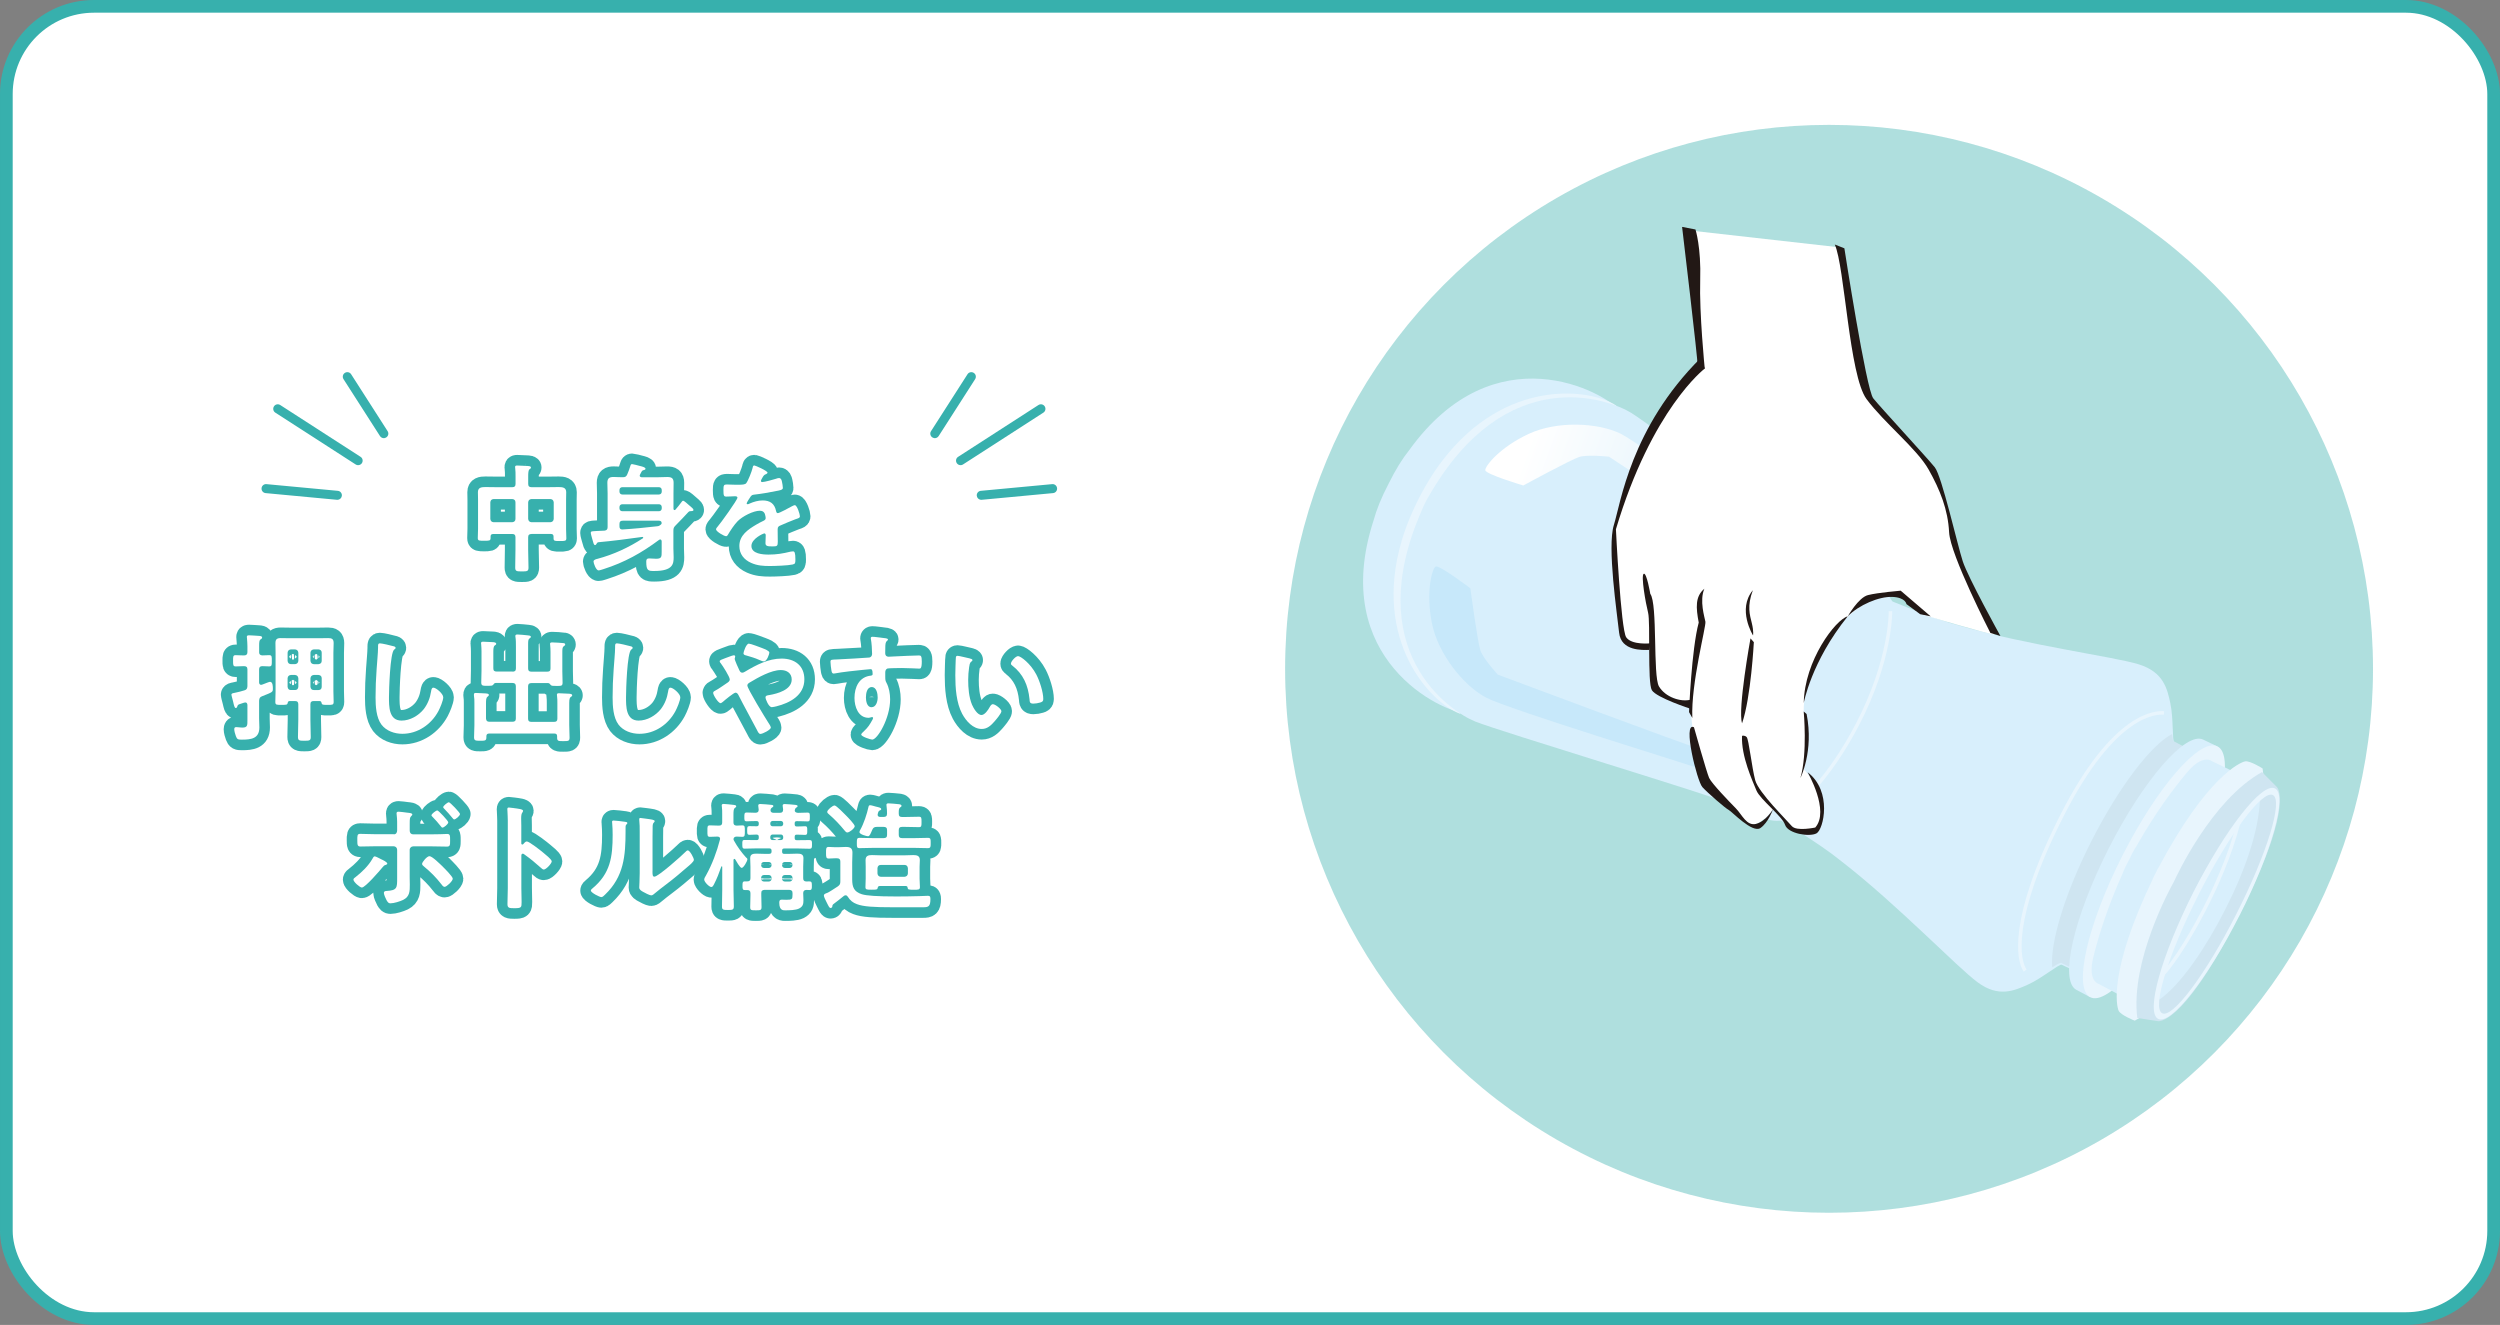 <?xml version="1.0" encoding="UTF-8"?><svg id="_レイヤー_2" xmlns="http://www.w3.org/2000/svg" xmlns:xlink="http://www.w3.org/1999/xlink" viewBox="0 0 590.59 313"><rect x="0" y="0" width="590.59" height="313" fill="#808080" stroke="none"/><defs><style>.cls-1{fill:#d8effc;}.cls-2{fill:#fff;}.cls-3,.cls-4{fill:#37b0ad;}.cls-5{stroke-width:3px;}.cls-5,.cls-6{stroke:#37b0ad;}.cls-5,.cls-6,.cls-7,.cls-8{fill:none;}.cls-5,.cls-8{stroke-miterlimit:10;}.cls-9{fill:#221815;}.cls-10{fill:url(#_名称未設定グラデーション_6);}.cls-11{fill:#e8f5fd;}.cls-4{opacity:.4;}.cls-12{fill:#c7e8fa;}.cls-6{stroke-linecap:round;stroke-linejoin:round;stroke-width:5px;}.cls-13{clip-path:url(#clippath);}.cls-8{stroke:#e8f5fd;stroke-width:.83px;}.cls-14{fill:#cfe5f1;}</style><clipPath id="clippath"><path class="cls-7" d="M417.04,149.31c-1.24,.28-6.54,.52-6.54,.52l1.06-2.93c1.01,.16,10.47-7.55,10.47-7.55,0,0,.54-2.81-.1-3.58-.64-.78-41.82-27.88-41.82-27.88,0,0-5.03-.56-7.01,.05-1.99,.62-13.24,6.75-13.24,6.75,0,0-8.9-2.65-8.98-3.61-.08-.96,3.43-5.42,10.27-8.59,6.71-3.11,16.35-2.68,21.75-.01,5.27,2.6,41,29.34,42.27,30.11,1.25,.76,6.45,5.08,6.26,5.93,0,.01,0,.03-.02,.04-.55,1.08-13.16,10.48-14.38,10.75"/></clipPath><linearGradient id="_名称未設定グラデーション_6" x1="2509.9" y1="1041.9" x2="2510.32" y2="1041.9" gradientTransform="translate(-161901.51 -134479.28) rotate(18.02) scale(79.22 74.66) skewX(-2.01)" gradientUnits="userSpaceOnUse"><stop offset="0" stop-color="#fff"/><stop offset=".72" stop-color="#eff8fd"/><stop offset="1" stop-color="#e8f5fd"/></linearGradient></defs><g id="_レイヤー_1-2"><g><rect class="cls-2" x="1.5" y="1.5" width="587.59" height="310" rx="20.72" ry="20.72"/><rect class="cls-5" x="1.5" y="1.5" width="587.59" height="310" rx="20.72" ry="20.72"/></g><circle class="cls-4" cx="432.09" cy="158" r="128.5"/><g><path class="cls-1" d="M382.61,97.04l-19.51,35.02-16.72,36.44c-5.57-.17-32.58-12.67-21.89-45.57,.69-2.55,1.85-5.42,3.54-8.65,1.61-3.27,3.24-5.9,4.89-7.96,20.23-28.07,46.27-13.66,49.7-9.28"/><path class="cls-11" d="M340.7,108.87c14.97-19.66,34.99-17.13,41.11-13.06l-8.95,35.75c.49,1.55,.75,2.5,.75,2.5l-1.96,2.36-.75,2.98s-.91,.35-2.45,.87l-23.55,28.34c-6.9-2.54-20.77-17.19-13.76-40.89,.24-.84,.53-1.72,.86-2.64,.03-.09,.06-.17,.09-.26,.09-.24,.16-.46,.26-.7,.01-.03,.02-.05,.03-.08,.76-2,1.66-4.05,2.73-6.15,1.06-2.1,2.18-4.04,3.35-5.84,.02-.03,.03-.05,.05-.07,.14-.22,.28-.42,.41-.62,.05-.08,.1-.15,.15-.23,.54-.81,1.08-1.56,1.62-2.25"/><path class="cls-1" d="M385.44,97.59c5.47,3.41,47.64,35.18,51.46,37.24,3.55,1.93,8.82,4.22,10.28,7.57,.08,.17,.14,.35,.2,.53l-17.26,23.11-8.44,27.58c-.18,.06-.36,.11-.55,.15-3.56,.8-8.53-2.09-12.18-3.82-3.93-1.86-54.47-17.1-60.45-19.5-6.07-2.43-27.27-16.82-12.54-50.08,.22-.56,.47-1.12,.77-1.68,.28-.57,.58-1.11,.9-1.62,18.13-31.54,42.27-22.94,47.81-19.48"/><path class="cls-11" d="M447.44,142.82l-7.16,20.36c.5,1.32,.76,2.2,.76,2.2l-3.16,4.62-1.86,5.27s-.86,.3-2.22,.68l-12.19,17.81c-4.48-.59-11.82-6.23-6.07-24.6,.38-2.31,1.44-5.19,3.39-8.77,1.73-3.7,3.43-6.25,5.07-7.92,11.42-15.5,20.3-12.91,23.43-9.64"/><g class="cls-13"><polygon class="cls-10" points="342.49 129.9 425.92 157.04 440.58 117.09 357.15 89.95 342.49 129.9"/></g><path class="cls-12" d="M405.61,159.17s2.94,4.42,3.45,5.59c.5,1.17,.36,17.36-.21,18.01-.57,.66-7.13-1-8.48-1.56-1.36-.57-44.05-13.66-49.26-16.39-5.35-2.8-11.39-10.33-12.84-17.59-1.48-7.4,.04-12.88,.86-13.38,.82-.5,8.22,5.13,8.22,5.13,0,0,1.7,12.72,2.38,14.69,.67,1.96,4.1,5.7,4.1,5.7,0,0,46.19,17.28,47.2,17.34,1,.06,2.95-2.04,2.95-2.04,0,0,.64-12.21-.09-12.93l1.73-2.59Z"/><path class="cls-1" d="M512.73,166.25c.75,3.52,.39,8.89,.93,9.16,.54,.27,3.96,2.18,3.96,2.18l-11.77,23.21-2.94,5.8-11.77,23.21s-3.57-1.63-4.1-1.9c-.54-.27-4.65,3.19-7.93,4.67-3.28,1.48-6.98,3.11-11.89-.5-4.91-3.61-18.97-18.36-32.23-28.63-5.42-4.42-14.96-10-15.94-10.64-.98-.64-8.95-11.86-.45-28.61,1.39-2.63,2.29-5.22,3.4-7l.13,.07c8.51-16.16,21.96-16.37,23.04-15.96,1.09,.41,11.24,4.82,18,6.57,16.12,4.63,36.33,7.26,42.14,9.08,5.82,1.83,6.68,5.77,7.43,9.29"/><path class="cls-8" d="M478.42,229.28c-1.65-2.25-3.76-12.05,8.67-36.58,12.44-24.53,22.46-24.41,24.12-24.28"/><path class="cls-8" d="M422.19,192.07c3.01-2.05,9.83-7.95,16.6-20.92,8.02-15.37,7.81-26.77,7.81-26.77"/><path class="cls-14" d="M513.14,173.39c.08,.97,.18,1.63,.38,1.72,.57,.28,4.23,2.23,4.23,2.23l-11.77,23.21-2.94,5.8-11.77,23.21s-3.74-1.79-4.3-2.09c-.23-.12-1.04,.35-2.15,1.05-.55-5.7,2.92-17.35,9.23-29.79,6.54-12.89,14.18-22.82,19.1-25.34"/><path class="cls-1" d="M510.64,237.18c6.13,2.3,12.27-14.38,18.58-27.55,6.3-13.16,6.59-19.54,5.86-20.64-.73-1.1-11.57,5.48-19.39,20.92-7.83,15.44-7.51,26.34-5.04,27.27"/><path class="cls-8" d="M509.69,231.47c5.27-4.6,17.03-25.26,19.79-40.12"/><path class="cls-1" d="M493.77,235.57l-3.27-1.74c-4.05-2.16-.63-17.06,7.6-33.3,8.23-16.24,18.24-27.8,22.37-25.81l3.34,1.61-17.92,34.75"/><path class="cls-11" d="M523.81,176.31c-4.15-2-14.19,9.59-22.44,25.86-8.25,16.28-11.67,31.22-7.6,33.39,4.09,2.18,14.18-9.38,22.52-25.83,8.34-16.45,11.7-31.42,7.52-33.43"/><path class="cls-1" d="M522.49,179.79l4.92,2.38-15.45,25.37-11.34,27.46-4.83-2.56s-2.65-.63-1.29-6.24c1.14-4.68,3.27-11.73,6.92-19.8,.22-.6,.49-1.24,.84-1.92,.25-.5,.51-.98,.76-1.47,.24-.49,.48-.98,.73-1.48,.35-.68,.7-1.28,1.06-1.81,4.35-7.71,8.78-13.6,11.88-17.28,3.72-4.41,5.8-2.65,5.8-2.65"/><path class="cls-11" d="M534.51,181.53l.17,1.46-19.78,26.05-9.33,31.35-1.27,.73s-3.27-1.28-3.79-2.33c-.5-1.02-2.47-9.34,8.2-31.44h-.03c.2-.4,.4-.78,.59-1.16,.19-.38,.38-.77,.57-1.16l.03,.02c11.53-21.67,19.4-24.99,20.52-25.19,1.16-.2,4.12,1.68,4.12,1.68"/><path class="cls-14" d="M534.37,182.39c-11.95,6.62-20.32,24.8-20.84,25.95-.62,1.1-10.34,18.6-8.62,32.15l4.93,.75s5.56,1.07,17.9-22.67l2.44-4.81c11.85-23.98,7.71-27.83,7.71-27.83l-3.51-3.53m-24.88,54.13s2-12.57,8.71-25.81c6.72-13.23,15.68-22.28,15.68-22.28-.14,8.06-3.99,18.05-7.74,25.46l-.68,1.35c-3.75,7.4-10.22,17.76-15.96,21.29"/><path class="cls-11" d="M529.08,216.23c7.65-15.09,11.38-28.52,8.34-29.99-3.03-1.46-11.63,9.5-19.22,24.48-7.6,14.98-11.36,28.4-8.39,29.97,2.98,1.58,11.61-9.36,19.26-24.46m-9.68-4.91c7.19-14.19,15.04-24.72,17.53-23.51,2.5,1.21-1.34,13.77-8.58,28.05-7.24,14.28-15.1,24.8-17.56,23.5-2.44-1.3,1.41-13.84,8.61-28.03"/><path class="cls-2" d="M454.53,145.31s16.12,4.74,16.58,4.59c.46-.15-9.11-18.56-9.48-21.99-.36-3.43-3.95-16.32-6.14-18.77-2.2-2.45-14.85-14.41-16.04-19.59-1.19-5.19-4.85-31.11-4.85-31.11l-34.87-3.93,1.95,31.93s-7.2,7.04-12.59,18.06c-5.39,11.02-7.81,19.91-7.83,23.72-.02,3.81,.68,20.1,2.9,22.33,2.22,2.23,5.73,1.42,5.73,1.42,0,0-1.27,9.21,1.46,10.97,2.73,1.77,7.9,3.24,7.9,3.24,0,0,.93,11.36,1.98,14.18,1.05,2.82,7.56,10.33,8.7,11.48,1.14,1.15,2.42,3.71,4.94,2.79,2.52-.92,4.29-4.03,4.29-4.03l4.12,4.58s4.45,2.63,5.98,1.12c1.53-1.52,2.94-7.68-3.12-14.57,1.86-5.17-.04-13.63-.04-13.63,0,0-.3-7.55,4.39-15.29,4.69-7.74,13.56-13.56,17.44-12.55l6.6,5.06Z"/><path class="cls-9" d="M453.62,145.1l-3.25-2.39s-.19-1.58-3.35-1.7c-3.16-.12-7.92,1.93-10.51,4.59,0,0,2.5-4.44,4.78-5.02,2.28-.58,7.72-1.04,7.72-1.04l7.09,6.07-2.47-.51Z"/><path class="cls-9" d="M470.21,149.54s-9.49-18.45-9.76-23.79c-.27-5.34-2.12-10-4.86-14.86-2.74-4.86-10.52-11.04-14.64-16.6-4.12-5.56-5.16-31.38-7.51-36.53l2.27,.9s5.15,33.36,6.82,35.44c1.67,2.09,12.88,14.21,14.54,16.3,1.67,2.09,5.34,18.33,6.6,22.19,1.26,3.86,8.9,17.65,8.9,17.65l-2.37-.71Z"/><path class="cls-9" d="M414.09,139.43c-1.41,3.75-.73,5.83-.24,7.81,.48,1.98,.28,2.87,.28,2.87,0,0-3.82-6.15-.04-10.68"/><path class="cls-9" d="M414.32,151.7s-.67,13.05-2.78,19.17c-1.07-3.27,1.99-20.06,1.99-20.06l.79,.89Z"/><path class="cls-9" d="M411.53,173.83c-.23,4.84,2.51,10.69,3.39,12.88,.88,2.18,6.1,6.07,6.78,8.15,.68,2.08,5.72,2.9,7.41,2.02,1.69-.88,3.81-9.97-2.09-14.45,0,0,5.29,9.13,1.81,13.06,0,0-4.46,.96-5.54-.33-1.08-1.29-7.87-7.96-8.64-10.83-.78-2.87-1.53-9.7-2.02-10.2-.49-.5-1.09-.3-1.09-.3"/><path class="cls-9" d="M425.32,183.8s3.2-6.31,1.47-15.12l-.69-.6s.93,9.89-.78,15.72"/><path class="cls-9" d="M426.11,166.1s1.74-9.78,10.4-20.51c-2.87,.77-10.24,10.43-10.4,20.51"/><path class="cls-9" d="M402.63,139.07c-1.2,2.86,.06,6.73,.25,7.81,.19,1.09-3.44,14.62-3.09,22.73l-.78-1.39s.58-14.83,2.29-21.15c-.67-3.56-.86-6.14,1.33-8"/><path class="cls-9" d="M400.17,171.79s3.01,10.7,3.59,11.99c.59,1.29,4.81,5.66,6.29,7.16,1.48,1.49,2.55,4.27,4.82,3.69,2.28-.58,3.98-3.44,3.98-3.44,0,0-1.11,3.16-2.99,4.43-1.89,1.27-6.7-3.89-7.49-4.29s-4.92-3.98-6.2-5.38-4.76-15.55-2-14.15"/><path class="cls-9" d="M389.86,140.29c1.77,2.38,.58,19.39,2.05,21.87,1.47,2.48,5.02,3.79,7.6,3.11l-.11,2.18s-8.09-2.62-9.17-4.4c-1.08-1.79-.31-16.02-.89-18.3-.58-2.28-1.73-8.81-1.04-9.2,.69-.39,1.56,4.76,1.56,4.76"/><path class="cls-9" d="M389.59,153.54c-1.48,0-6.63,.36-7.1-4.09-.47-4.45-2.85-20.29-1.24-25.42,1.61-5.13,3.99-23.02,20.5-39.44l.97,2.48s-12.51,9.52-20.98,37.96c0,0,1.15,23.64,2.43,25.53,1.28,1.89,5.73,1.42,5.73,1.42l-.31,1.58Z"/><path class="cls-9" d="M397.37,53.6s3.78,31.67,3.67,32.85c-.11,1.19,1.68,.6,1.68,.6,0,0-1.31-13.06-1.07-20.87,.24-7.81-1.12-11.97-1.12-11.97l-3.16-.61Z"/></g><g><g><g><path class="cls-6" d="M125.55,126.15c-.53,0-.78,.22-.78,.78v2.88c0,1.43,.08,2.86,.08,4.28,0,.87-.34,.9-1.57,.9s-1.57-.03-1.57-.92c0-1.4,.06-2.83,.06-4.26v-2.88c0-.56-.22-.78-.76-.78h-4.48c-.5,0-.64,.22-.64,.64v.31c0,.67-.34,.64-1.51,.64s-1.51,.03-1.51-.64,.06-1.43,.06-2.16v-6.89c0-.59-.03-1.18-.03-1.79,0-1.09,.84-1.2,1.74-1.2,.84,0,1.71,.03,2.55,.03h3.84c.53,0,.76-.22,.76-.78v-1.71c0-.7,0-1.43-.08-1.99-.03-.08-.03-.17-.03-.28,0-.34,.25-.36,.53-.36,.53,0,1.9,.08,2.49,.11,.25,.03,.73,.03,.73,.36,0,.2-.14,.28-.34,.42-.28,.22-.31,.87-.31,1.74v1.71c0,.56,.25,.78,.78,.78h3.92c.84,0,1.68-.03,2.52-.03,.9,0,1.76,.11,1.76,1.2,0,.62-.03,1.2-.03,1.79v6.94c0,.73,.06,1.46,.06,2.18,0,.64-.36,.64-1.51,.64s-1.51,.03-1.51-.64v-.39c0-.45-.2-.64-.64-.64h-4.56Zm-3.78-7.48c0-.5-.28-.73-.76-.78h-4.4c-.5,.06-.73,.28-.78,.78v3.92c.06,.48,.28,.73,.78,.78h4.4c.48-.06,.76-.31,.76-.78v-3.92Zm9.04,0c-.06-.5-.31-.73-.78-.78h-4.48c-.48,.06-.73,.28-.78,.78v3.92c.06,.48,.31,.73,.78,.78h4.48c.48-.06,.73-.31,.78-.78v-3.92Z"/><path class="cls-6" d="M151.96,127.01c0-.11-.08-.17-.22-.17-3.47,.48-6.94,.95-10.44,1.26-.22,.08-.25,.14-.34,.31-.08,.14-.2,.36-.39,.36-.31,0-.42-.59-.67-1.48-.08-.28-.34-1.18-.34-1.43,0-.34,.2-.34,.95-.39,.14,0,.31-.03,.48-.03l1.82-.08c.53-.08,.73-.31,.73-.84v-7.92c0-.84-.06-1.71-.06-2.55,0-1.09,.48-1.37,1.51-1.37,.7,0,1.4,.08,2.13,.06,.56,0,.84-.14,1.06-.67,.31-.67,.53-1.37,.76-2.07,.06-.22,.14-.36,.39-.36,.22,0,1.46,.34,1.76,.42,.62,.14,1.4,.34,1.4,.67,0,.25-.25,.28-.45,.34-.14,.03-.36,.08-.53,.45-.08,.17-.39,.67-.39,.84,0,.28,.25,.36,.48,.39h3.64c.81,0,1.6-.06,2.38-.06,1.01,0,1.51,.25,1.51,1.37,0,.84-.03,1.68-.03,2.55v3.58c0,.14,.06,.31,.25,.31,.08,0,.14-.03,.22-.11,.5-.59,1.01-1.18,1.46-1.82,.08-.14,.22-.28,.36-.28,.2,0,.78,.5,2.04,1.62,.17,.14,.39,.36,.39,.56,0,.28-.42,.28-.62,.28-.36,0-.45,.08-.7,.34-.98,1.04-1.9,2.04-2.94,3.08-.42,.42-.48,.67-.48,1.26v4.14c0,.7,.06,1.37,.06,2.07,0,1.54-.14,3.25-4.59,3.25-1.4,0-1.88-.03-1.88-2.21,0-.56,.17-.76,.67-.76,.56,0,1.12,.08,1.68,.08,1.29,0,1.29-.5,1.29-1.65v-2.49c-.03-.22-.11-.42-.34-.42-.11,0-.2,.06-.25,.08-4.12,3.08-8.2,5.35-13.13,6.92-.28,.08-.9,.31-1.18,.31-.62,0-1.2-1.71-1.2-2.1,0-.42,.62-.56,.95-.64,3.78-1.01,7.42-2.69,10.7-4.84,.06-.03,.08-.08,.08-.14Zm3.7-10.19c.39,0,.67-.28,.67-.67v-.39c0-.39-.28-.67-.67-.67h-8.65c-.39,0-.67,.28-.67,.67v.39c0,.39,.28,.67,.67,.67h8.65Zm0,3.95c.39,0,.67-.28,.67-.67v-.31c0-.39-.28-.67-.67-.67h-8.65c-.39,0-.67,.28-.67,.67v.31c0,.39,.28,.67,.67,.67h8.65Zm-8.54,2.24c-.56,0-.78,.22-.78,.78v.56c0,.5,.22,.76,.73,.73,2.77-.17,5.49-.45,8.23-.76,.34-.03,.56-.17,.76-.34,.17-.14,.25-.25,.25-.39,0-.45-.31-.59-.73-.59h-8.46Z"/><path class="cls-6" d="M181.3,111.67c0,.17-.2,.28-.34,.34-.45,.17-.56,.31-.92,.95-.08,.14-.28,.48-.28,.64,0,.2,.14,.28,.31,.28,.56,0,2.66-.59,3.25-.78,.2-.08,.5-.17,.7-.17,.48,0,.62,.45,.7,.84,.08,.36,.22,1.12,.22,1.51,0,.48-.9,.59-1.48,.7-1.76,.36-3.53,.67-5.29,.87-.45,.06-.56,.11-.84,.45-.17,.22-.95,1.43-.95,1.62,0,.11,.11,.2,.22,.2,.17,0,.36-.08,.5-.17,.95-.42,2.02-.73,3.05-.73,1.79,0,2.83,.76,3.19,2.52,.06,.25,.14,.48,.42,.48,.34,0,2.83-1.34,3.28-1.6,.2-.08,.5-.28,.73-.28,.53,0,1.2,2.16,1.2,2.63,0,.34-.31,.45-.84,.62-.11,.06-.25,.08-.39,.14-1.12,.42-2.21,.9-3.3,1.37-.5,.2-.73,.36-.73,.92v.36c0,.87,.03,1.71,.03,2.58,0,1.01-.14,1.12-1.2,1.12-1.2,0-1.71-.06-1.71-.78,0-.62,.06-1.23,.06-1.82,0-.25-.08-.48-.36-.48-.14,0-3.02,1.23-3.02,2.97,0,1.88,2.72,2.04,4.06,2.04,1.88,0,3.39-.25,5.21-.7,.17-.03,.36-.06,.56-.06,.36,0,.56,.31,.56,1.9,0,.84-.03,1.06-.64,1.2-1.06,.25-4.17,.36-5.38,.36-1.6,0-2.94-.08-4.42-.73-1.71-.76-2.8-2.1-2.8-4,0-2.52,2.04-3.89,3.98-5.04,.56-.34,1.15-.64,1.74-.92,.28-.14,.5-.31,.5-.64,0-.2-.08-.59-.14-.78-.14-.62-.59-.95-1.23-.95-1.57,0-4.14,1.34-5.24,2.46-.81,.81-1.76,2.27-2.35,3.28-.08,.14-.2,.28-.39,.28-.5,0-2.38-1.12-2.38-1.62,0-.22,.22-.45,.36-.62,.64-.7,4.7-6.33,4.7-6.86,0-.25-.22-.34-.62-.34-.45,0-1.09,.08-1.96,.08-.62,0-.73-.14-.73-1.57,0-1.12,.11-1.29,.81-1.29,.48,0,1.2,.06,2.02,.06h.81c.73,0,1.48-.03,1.74-.36,.48-.62,1.32-2.8,1.51-3.61,.06-.31,.11-.59,.39-.59,.25,0,3.14,1.29,3.14,1.71Z"/><path class="cls-6" d="M61.21,154.05c0,.53,.25,.76,.78,.78,.5-.03,1.23-.06,1.6-.06,.67,0,.62,.42,.62,1.32s.06,1.34-.62,1.34c-.48,0-1.06-.06-1.6-.06s-.78,.22-.78,.78v3.08c0,.25,.14,.56,.48,.56,.17,0,.5-.17,.67-.22,.5-.2,1.26-.5,1.43-.5,.67,0,.67,1.15,.67,1.62,0,.81-.06,.81-2.55,1.79-.56,.22-.64,.48-.7,1.04v4.23c0,.7,.06,1.4,.06,2.1,0,2.66-1.99,2.88-4.14,2.88-.9,0-1.12-.06-1.4-.81-.17-.45-.39-1.2-.39-1.65,0-.31,.11-.5,.45-.5,.14,0,.31,0,.45,.03,.34,.03,.67,.08,1.01,.08,1.26,0,1.2-.56,1.2-1.85v-3.5c-.03-.31-.14-.59-.5-.59-.08,0-.22,.03-.31,.06-.28,.08-.5,.17-.67,.22-.76,.25-.78,.25-.92,.7-.06,.2-.17,.34-.34,.34-.31,0-.42-.56-.64-1.51-.11-.39-.2-.81-.34-1.32-.03-.08-.06-.22-.06-.31,0-.34,.34-.36,.78-.45,.78-.17,1.54-.34,2.3-.59,.53-.17,.64-.39,.7-.95v-3.98c0-.56-.25-.78-.78-.78h-.11c-.7,0-1.4,.06-1.88,.06-.64,0-.62-.39-.62-1.34s-.03-1.32,.62-1.32c.36,0,1.12,.06,1.88,.06h.11c.53,0,.78-.25,.78-.78v-1.37c0-.67-.06-1.32-.11-1.96,0-.08-.03-.2-.03-.28,0-.34,.28-.36,.56-.36,.5,0,1.76,.11,2.35,.14,.25,.03,.7,.03,.7,.39,0,.22-.2,.34-.39,.45-.28,.2-.31,.67-.31,1.57v1.43Zm7.2,11.56c-.31,.03-.39,.17-.45,.45-.08,.48-.39,.45-1.46,.45s-1.46,.06-1.46-.67c0-.87,.06-1.71,.06-2.55v-9.1c0-.76-.03-1.51-.03-2.27,0-.9,.36-1.18,1.23-1.18,.7,0,1.4,.03,2.1,.03h7.06c.7,0,1.37-.03,2.07-.03,.87,0,1.29,.22,1.29,1.18,0,.76-.06,1.51-.06,2.27v9.1c0,.84,.06,1.68,.06,2.52,0,.76-.36,.7-1.43,.7s-1.34,.03-1.43-.48c-.06-.25-.14-.39-.45-.42h-1.4c-.53,0-.78,.22-.78,.78v3.56c0,1.4,.08,2.77,.08,4.17,0,.84-.34,.87-1.51,.87s-1.51-.03-1.51-.9c0-1.37,.08-2.77,.08-4.14v-3.56c0-.53-.22-.78-.78-.78h-1.29Zm2.07-11.42c-.06-.48-.31-.73-.78-.78h-.98c-.5,.06-.73,.31-.78,.78v1.93c.06,.48,.28,.73,.78,.78h.98c.48-.06,.73-.31,.78-.78v-1.93Zm-1.76,5.26c-.5,.06-.73,.31-.78,.78v2.02c.06,.48,.28,.76,.78,.76h.98c.48,0,.73-.28,.78-.76v-2.02c-.06-.48-.31-.73-.78-.78h-.98Zm6.52-2.55c.48-.06,.76-.31,.76-.78v-1.93c0-.48-.28-.73-.76-.78h-1.12c-.48,.06-.73,.31-.78,.78v1.93c.06,.48,.31,.73,.78,.78h1.12Zm-1.9,5.35c.06,.48,.31,.76,.78,.76h1.12c.48,0,.76-.28,.76-.76v-2.02c0-.48-.28-.73-.76-.78h-1.12c-.48,.06-.73,.31-.78,.78v2.02Z"/><path class="cls-6" d="M92.9,152.65c.2,.03,.56,.14,.56,.39,0,.2-.17,.28-.34,.42-.98,.73-1.23,9.6-1.23,11.2,0,2.18-.06,5.57,2.97,5.57,2.02,0,4.03-1.18,5.26-2.72,.92-1.2,1.48-2.63,1.71-4.14,.08-.45,.14-.92,.56-.92,.62,0,2.32,1.43,2.32,2.27,0,.78-.76,2.55-1.15,3.28-1.68,3.14-4.87,5.35-8.51,5.35-1.85,0-3.78-.67-4.93-2.16-1.26-1.68-1.4-4.4-1.4-6.44,0-2.21,.08-4.42,.25-6.64,.08-1.29,.34-3.98,.34-5.12v-.31c0-.42,.03-.7,.42-.7,.48,0,2.6,.5,3.16,.67Z"/><path class="cls-6" d="M121.1,158.67c.53,0,.78-.22,.78-.78v-5.04c0-.81,0-1.76-.11-2.35-.03-.08-.03-.17-.03-.25,0-.31,.25-.36,.5-.36,.39,0,1.93,.14,2.41,.2,.22,.03,.76,.03,.76,.36,0,.17-.17,.25-.34,.39-.28,.2-.31,.59-.31,1.37v5.68c0,.56,.22,.78,.76,.78h3.75c.56,0,.78-.22,.78-.78v-3.86c0-.56-.03-1.18-.08-1.65,0-.08-.03-.2-.03-.28,0-.31,.25-.34,.5-.34,.34,0,2.49,.11,2.72,.17,.2,.03,.36,.11,.36,.34,0,.17-.14,.25-.34,.39-.31,.22-.34,.64-.34,1.32v4.59c0,.9,.06,1.79,.06,2.69,0,.81-.31,.78-1.46,.78-.87,0-1.12,0-1.34-.22-.17-.22-.31-.42-.59-.45h-4c-.53,0-.76,.25-.76,.78v7.62c0,.53,.22,.76,.76,.76h5.38c.56,0,.78-.22,.78-.76v-3.64c0-.59,0-1.2-.08-1.74-.03-.08-.03-.2-.03-.28,0-.31,.25-.34,.5-.34,.48,0,1.85,.08,2.38,.11,.25,.03,.73,.03,.73,.39,0,.17-.14,.25-.34,.39-.39,.28-.36,.9-.36,2.32v4.26c0,1.01,.08,2.02,.08,3,0,.84-.31,.84-1.51,.84-1.09,0-1.43,0-1.43-.81v-.34c0-.45-.2-.64-.64-.64h-15.43c-.42,0-.64,.2-.64,.64v.25c0,.81-.34,.81-1.43,.81s-1.48,0-1.48-.81c0-.95,.08-1.9,.08-2.83v-5.24c0-.62,0-1.2-.11-1.79v-.28c0-.34,.25-.34,.5-.34,.45,0,1.82,.08,2.32,.11,.25,.03,.7,.03,.7,.36,0,.2-.14,.28-.31,.42-.34,.25-.36,.78-.36,1.65v3.5c.06,.53,.25,.76,.78,.76h5.49c.53,0,.78-.22,.78-.76v-7.62c0-.53-.25-.78-.78-.78h-4c-.31,.03-.42,.22-.59,.45-.2,.2-.45,.22-.98,.22h-.36c-1.06,0-1.46,.03-1.46-.78,0-.92,.06-1.88,.06-2.8v-4.54c0-.56-.03-1.12-.08-1.68,0-.08-.03-.17-.03-.28,0-.31,.25-.34,.5-.34,.48,0,1.85,.08,2.38,.11,.22,.03,.7,.06,.7,.39,0,.2-.17,.28-.34,.39-.31,.25-.34,.81-.34,1.54v3.84c0,.56,.22,.78,.78,.78h3.75Z"/><path class="cls-6" d="M148.9,152.65c.2,.03,.56,.14,.56,.39,0,.2-.17,.28-.34,.42-.98,.73-1.23,9.6-1.23,11.2,0,2.18-.06,5.57,2.97,5.57,2.02,0,4.03-1.18,5.26-2.72,.92-1.2,1.48-2.63,1.71-4.14,.08-.45,.14-.92,.56-.92,.62,0,2.32,1.43,2.32,2.27,0,.78-.76,2.55-1.15,3.28-1.68,3.14-4.87,5.35-8.51,5.35-1.85,0-3.78-.67-4.93-2.16-1.26-1.68-1.4-4.4-1.4-6.44,0-2.21,.08-4.42,.25-6.64,.08-1.29,.34-3.98,.34-5.12v-.31c0-.42,.03-.7,.42-.7,.48,0,2.6,.5,3.16,.67Z"/><path class="cls-6" d="M168.48,163.68c0-.31,.28-.42,.59-.59,.62-.31,1.96-1.26,2.63-1.71,.31-.2,.7-.45,.7-.87,0-.62-1.65-3.19-2.1-3.78-.14-.14-.28-.34-.28-.53,0-.25,.5-.42,1.34-.73,.31-.11,.67-.25,1.06-.39,.22-.08,.73-.28,.92-.28s.34,.08,.34,.28c0,.08-.03,.22-.06,.31-.03,.06-.06,.14-.06,.22,0,.36,.9,2.32,1.12,2.77,.17,.31,.31,.53,.67,.53,.25,0,.48-.14,.67-.25,2.63-1.57,5.49-3.08,8.62-3.08s5.38,1.68,5.38,4.9c0,3.78-3.39,5.57-6.61,6.38-.28,.06-.81,.2-1.09,.2-.73,0-1.48-1.9-1.48-2.3,0-.48,.53-.5,.9-.56,1.93-.34,5.29-1.23,5.29-3.67,0-1.51-1.15-2.24-2.58-2.24-2.27,0-5.38,1.76-7.34,2.94-.28,.17-.56,.36-.56,.7,0,.76,4.23,7.64,4.93,8.74,.17,.25,.62,.92,.62,1.2,0,.53-1.93,1.51-2.46,1.51-.39,0-.59-.48-.87-1.04-1.43-2.74-2.94-5.4-4.34-8.18-.14-.25-.34-.53-.67-.53-.42,0-2.58,1.79-3,2.18-.14,.08-.39,.31-.53,.31-.53,0-1.76-1.9-1.76-2.46Zm11.62-10.56c.56,.22,1.65,.62,1.65,1.06,0,.28-.56,2.07-1.29,2.07-.28,0-.81-.22-1.18-.39-.84-.39-1.99-.73-2.97-1.01-.31-.08-.67-.14-.67-.53,0-.31,.64-2.27,1.26-2.27,.42,0,2.69,.87,3.19,1.06Z"/><path class="cls-6" d="M208.26,150.66c.67,.06,1.51,.14,1.51,.39,0,.14-.08,.22-.17,.31-.2,.14-.42,.36-.45,1.18-.03,.59-.03,1.2-.03,1.79,0,.53,.31,.81,.81,.81,.22,0,1.32-.08,1.62-.08,1.37-.06,4.37-.22,5.57-.22,.45,0,.64,.17,.64,1.43,0,1.71-.34,1.68-.62,1.68-.39,0-2.49-.14-4.06-.14-.5,0-3.11,.03-3.42,.11-.39,.14-.53,.53-.53,.92v.98c0,.78,.03,1.01,.28,1.46,.62,1.15,.87,2.63,.87,3.92,0,4.51-3,9.52-4.23,9.52-.34,0-2.6-.7-2.6-1.2,0-.22,.48-.62,.64-.78,1.06-1.01,1.32-1.48,2.02-2.72,.06-.14,.14-.25,.14-.42,0-.08-.08-.2-.2-.2-.08,0-.14,0-.22,.03-.2,.06-.45,.14-.64,.14-2.44,0-3.33-2.63-3.33-4.68,0-2.58,1.12-5.04,3.95-5.29,.14-.03,.34-.11,.34-.34,0-1.04-.2-1.18-.5-1.18-.22,0-1.51,.14-1.85,.17-1.46,.14-5.07,.53-6.41,.81-.14,.03-.28,.06-.42,.06-.45,0-.48-.39-.56-.76-.08-.48-.22-1.54-.22-2.02,0-.56,.25-.5,1.62-.56,.76-.03,7.34-.39,7.59-.45,.42-.11,.62-.45,.62-.87,0-.87-.11-2.63-.28-3.47-.03-.08-.03-.14-.03-.22,0-.22,.14-.34,.36-.34,.64,0,1.51,.17,2.18,.22Zm-3.7,14.03c0,.84,.2,2.38,1.32,2.38s1.46-1.43,1.46-2.3-.25-2.46-1.4-2.46-1.37,1.54-1.37,2.38Z"/><path class="cls-6" d="M229.1,155.56c.22,.06,.62,.11,.62,.39,0,.17-.11,.22-.28,.36-.39,.31-.42,.87-.5,1.34-.14,.98-.22,1.96-.22,2.97,0,1.88,.17,4.09,.9,5.85,.34,.78,1.26,2.44,2.24,2.44,.78,0,1.6-1.23,1.93-1.85,.17-.28,.39-.7,.76-.7,.59,0,2.02,1.15,2.02,1.65,0,.53-1.26,1.99-1.65,2.44-.81,.92-1.68,1.76-3,1.76-2.07,0-3.7-1.88-4.62-3.58-1.4-2.63-1.62-6.16-1.62-9.13,0-.45,.08-4,.14-4.26,.03-.22,.2-.31,.39-.31,.36,0,2.44,.53,2.91,.62Zm11.4-.56c.62,0,2.97,1.76,4.31,4.34,.78,1.48,1.65,4.14,1.65,5.82,0,.53-.28,.67-.76,.81-.45,.14-1.09,.25-1.57,.25-.9,0-.87-.39-.92-1.06-.34-3.28-1.48-5.94-4.14-7.98-.17-.11-.25-.22-.25-.42,0-.53,1.12-1.76,1.68-1.76Z"/><path class="cls-6" d="M91.5,204.02c0,.14-.2,.22-.31,.28-.48,.14-.5,.2-.87,.64-.64,.78-4.03,4.73-4.84,4.73-.45,0-1.99-1.32-1.99-1.88,0-.25,.31-.45,.5-.59,1.51-1.18,3.05-2.66,4-4.34,.11-.2,.28-.56,.53-.56s1.12,.48,1.62,.73c.31,.14,1.34,.62,1.34,.98Zm1.54-6.92c.56,0,.78-.45,.78-.95v-.39c0-1.09,.03-2.18-.11-3.28,0-.11-.03-.22-.03-.34,0-.34,.22-.39,.5-.39,.48,0,1.4,.17,1.93,.22,.73,.08,1.29,.11,1.29,.45,0,.14-.11,.22-.22,.34-.36,.36-.39,.56-.39,1.88v1.51c0,.67,.36,.95,.78,.95h4.4c.67,0,1.37-.03,2.04-.03,.53,0,1.15-.06,1.62-.06,.73,0,.7,.42,.7,1.65,0,.9,0,1.34-.73,1.34-1.23,0-2.44-.06-3.64-.06h-4.34c-.45,0-.84,.36-.84,.84v6.55c0,.56,.03,1.09,.03,1.65,0,1.54,0,2.83-1.57,3.61-.76,.36-2.16,.81-3.02,.81-.42,0-.59-.22-.9-.73-.2-.36-.64-1.34-.64-1.74,0-.36,.34-.45,.62-.45,2.55-.14,2.52-.76,2.52-3.08v-6.64c0-.48-.36-.84-.84-.84h-4.31c-1.18,0-2.32,.06-3.5,.06-.73,0-.76-.39-.76-1.48s-.03-1.51,.67-1.51c.84,0,2.44,.08,3.58,.08h4.37Zm11.54,7.62c.45,.45,2.38,2.35,2.38,2.86,0,.56-1.46,1.93-1.93,1.93-.34,0-.62-.42-.78-.64-1.26-1.62-2.52-2.88-4.09-4.17-.2-.17-.45-.36-.45-.62,0-.42,1.15-1.82,1.74-1.82,.67,0,2.6,1.96,3.14,2.46Zm1.32-10.47c0,.42-1.01,1.26-1.37,1.26-.17,0-.25-.14-.34-.25-.64-.81-1.32-1.6-2.04-2.32-.08-.08-.22-.2-.22-.34,0-.34,1.09-1.15,1.37-1.15,.31,0,2.6,2.49,2.6,2.8Zm2.77-1.96c0,.45-1.04,1.29-1.37,1.29-.14,0-.28-.17-.36-.28-.62-.78-1.32-1.54-2.02-2.27-.08-.08-.22-.22-.22-.36,0-.31,1.04-1.15,1.34-1.15s2.63,2.46,2.63,2.77Z"/><path class="cls-6" d="M124.46,198.78c.56,0,3.36,2.21,3.92,2.69,.39,.34,1.96,1.54,1.96,2.02s-1.32,1.93-1.88,1.93c-.22,0-.45-.2-.62-.36-1.51-1.34-2.41-2.1-4.06-3.28-.08-.06-.17-.11-.28-.11-.25,0-.34,.22-.34,.45v7.64c0,1.12,.06,2.21,.06,3.33,0,1.29-.03,1.46-1.74,1.46-1.12,0-1.6-.03-1.6-.95,0-1.26,.08-2.52,.08-3.78v-15.96c0-.73-.06-1.48-.08-2.18,0-.14-.03-.39-.03-.5,0-.28,.08-.42,.36-.42,.17,0,.76,.08,.95,.11,1.26,.17,2.41,.28,2.41,.67,0,.11-.08,.28-.14,.36-.25,.31-.31,.73-.31,1.48,0,.42,.03,.95,.03,1.65v4.2c0,.22,.14,.28,.22,.28,.11,0,.17-.03,.25-.11,.2-.22,.5-.62,.81-.62Z"/><path class="cls-6" d="M147.5,194.11c.34,.06,.7,.06,.7,.34,0,.14-.17,.28-.28,.39-.17,.17-.14,.64-.14,.9v.62c0,5.8-.39,10.72-4.84,14.98-.22,.2-.56,.59-.87,.59-.42,0-2.49-1.04-2.49-1.54,0-.2,.22-.39,.36-.5,4.26-3.53,4.79-7.45,4.79-12.66,0-.84-.03-1.96-.11-2.77,0-.08-.03-.22-.03-.31,0-.25,.17-.31,.36-.31,.53,0,1.96,.2,2.55,.28Zm6.64,11.7c0,.87,.03,1.29,.45,1.29,.92,0,6.44-4.93,7.34-5.85,.14-.14,.34-.36,.56-.36,.48,0,1.43,1.79,1.43,2.24,0,.42-1.09,1.32-1.46,1.62-1.68,1.46-3.36,2.88-5.12,4.2-.76,.59-1.96,1.48-2.63,2.07-.25,.2-.53,.5-.87,.5-.36,0-1.57-.62-1.93-.84-.39-.22-.9-.5-.9-1.01,0-.2,.11-2.02,.11-3.36v-9.8c0-.95,0-1.9-.11-2.86v-.14c0-.2,.11-.28,.28-.28s.87,.11,1.09,.14c1.46,.2,2.27,.28,2.27,.59,0,.2-.11,.25-.22,.39-.2,.2-.22,.45-.25,.73-.03,.64-.03,2.04-.03,2.74v7.98Z"/><path class="cls-6" d="M176.34,202.62c.11,.11,.22,.22,.22,.39,0,.42-.9,2.02-1.34,2.02-.42,0-1.32-1.65-1.54-2.02-.06-.06-.11-.11-.2-.11-.14,0-.17,.11-.2,.25v7.03c0,1.32,.08,2.63,.08,3.92,0,.81-.28,.87-1.37,.87s-1.43-.03-1.43-.78c0-1.34,.06-2.66,.06-4v-5.4c0-.06-.03-.14-.11-.14-.06,0-.08,.03-.11,.08-.5,1.43-1.04,2.86-1.74,4.2-.11,.22-.31,.62-.62,.62-.48,0-1.68-1.2-1.68-1.76,0-.31,.25-.7,.42-.98,1.43-2.55,2.58-5.63,3.3-8.46,0-.06,.03-.14,.03-.22,0-.36-.31-.5-.64-.5-.56,0-1.29,.06-1.76,.06-.64,0-.59-.42-.59-1.37s-.06-1.34,.59-1.34c.53,0,1.26,.06,2.04,.06h.08c.56,0,.78-.22,.78-.76v-1.85c0-.67,0-1.37-.08-1.9-.03-.08-.03-.17-.03-.25,0-.31,.2-.36,.48-.36,.34,0,1.9,.17,2.32,.22,.22,.03,.62,.03,.62,.36,0,.17-.14,.22-.34,.39-.28,.22-.31,.76-.31,1.65v1.74c0,.5,.2,.73,.73,.76,.45,0,.9-.06,1.37-.06,.62,0,.59,.39,.59,1.34s.03,1.37-.59,1.37c-.39,0-.95-.06-1.37-.06-.42,.03-.67,.17-.73,.62,.03,.14,.06,.2,.11,.31,.87,1.57,1.76,2.77,2.94,4.09Zm5.4-.92c.36,0,.53-.17,.53-.53v-.22c0-.36-.17-.53-.53-.53h-3.08c-.92,0-1.82,.06-2.74,.06-.56,0-.56-.31-.56-1.04s-.03-1.01,.56-1.01c.92,0,1.88,.03,2.8,.03,.36,0,.53-.14,.53-.53v-.25c0-.36-.14-.5-.5-.53-.11,0-1.54,.06-1.68,.06-.56,0-.56-.31-.56-1.04s0-1.01,.56-1.01,1.12,.03,1.68,.03c.36,0,.5-.17,.5-.53v-.17c0-.36-.17-.53-.53-.53-.78-.03-1.54,.06-2.32,.06-.59,0-.56-.34-.56-1.04s0-1.04,.56-1.04,1.54,.03,2.1,.06c.5-.03,.73-.22,.73-.73-.03-.22-.11-.87-.11-.95,0-.34,.22-.39,.5-.39,.34,0,2.24,.14,2.6,.2,.17,0,.48,.06,.48,.28,0,.17-.2,.28-.36,.39-.2,.14-.25,.25-.31,.48v.14c0,.45,.36,.59,.73,.59h1.48c.53,0,.76-.22,.76-.78-.03-.2-.11-.81-.11-.9,0-.34,.22-.39,.5-.39,.34,0,2.18,.14,2.55,.2,.17,.03,.48,.06,.48,.28,0,.2-.17,.28-.36,.39-.17,.14-.25,.28-.28,.48,0,.03-.03,.14-.03,.17,0,.42,.39,.53,.76,.56,.73-.03,1.48-.06,2.24-.06,.59,0,.56,.31,.56,1.04s.03,1.04-.56,1.04c-.84,0-1.68-.08-2.49-.06-.39,0-.53,.14-.53,.53v.17c0,.36,.11,.56,.48,.56,.67,.03,1.32-.06,1.96-.06,.56,0,.53,.34,.53,1.01s.03,1.04-.53,1.04c-.67,0-1.32-.08-1.99-.06-.34,0-.45,.2-.45,.53v.25c0,.39,.14,.53,.5,.53h.28c.9,0,1.79-.03,2.72-.03,.59,0,.59,.28,.59,1.01s0,1.04-.59,1.04c-.92,0-1.82-.06-2.72-.06h-3.22c-.39,0-.53,.14-.53,.53v.22c0,.36,.14,.53,.53,.53h.81c.76,0,1.51-.06,2.27-.06,.81,0,1.43,.14,1.43,1.06,0,.56-.06,1.26-.06,2.02v2.72c0,.53,.22,.76,.76,.78,.22-.03,.45-.03,.67-.03,.59,0,.62,.28,.62,1.01s0,1.04-.59,1.04c-.25,0-.48,0-.7-.03-.5,.03-.73,.22-.76,.73,.03,.56,.06,1.12,.06,1.68,0,.92-.11,1.51-1.04,1.99-.78,.39-2.3,.42-3.19,.42-.45,0-1.48,.14-1.48-1.79,0-.45,.08-.73,.56-.73,.34,0,.73,.03,1.09,.03,1.37,0,1.48-.11,1.48-1.26v-.31c0-.56-.25-.73-.78-.78h-5.82c-.56,.06-.78,.22-.78,.78v.56c0,.92,.06,1.82,.06,2.72,0,.76-.28,.78-1.34,.78-1.12,0-1.34-.03-1.34-.78,0-.92,.06-1.82,.06-2.72v-.53c0-.53-.22-.76-.76-.76h-.53c-.59,0-.59-.28-.59-1.04,0-.7,0-1.01,.59-1.01h.53c.53,0,.76-.2,.76-.76v-2.69c0-.73-.06-1.37-.06-2.04,0-.92,.64-1.06,1.43-1.06s1.54,.06,2.3,.06h.84Zm-1.26,1.93c-.39,0-.67,.28-.67,.67v.08c0,.39,.28,.67,.67,.67h1.12c.39,0,.67-.28,.67-.67v-.08c0-.39-.28-.67-.67-.67h-1.12Zm-.67,3.95c0,.39,.28,.67,.67,.67h1.12c.39,0,.67-.28,.67-.67v-.2c0-.39-.28-.67-.67-.67h-1.12c-.39,0-.67,.28-.67,.67v.2Zm2.16-12.94c0,.34,.22,.53,.53,.56h1.99c.31-.03,.53-.22,.53-.56v-.17c-.03-.31-.22-.5-.53-.53h-1.99c-.31,.03-.5,.22-.53,.53v.17Zm0,3.28c0,.34,.22,.53,.53,.53h1.99c.31,0,.53-.2,.53-.53v-.25c-.03-.31-.22-.5-.53-.53h-1.99c-.31,.03-.5,.22-.53,.53v.25Zm5.24,6.38c0-.39-.28-.67-.67-.67h-1.12c-.39,0-.67,.28-.67,.67v.08c0,.39,.28,.67,.67,.67h1.12c.39,0,.67-.28,.67-.67v-.08Zm-.67,3.95c.39,0,.67-.28,.67-.67v-.2c0-.39-.28-.67-.67-.67h-1.12c-.39,0-.67,.28-.67,.67v.2c0,.39,.28,.67,.67,.67h1.12Z"/><path class="cls-6" d="M197.18,202.76c-.48,0-.92,.06-1.4,.06-.64,0-.64-.39-.64-1.37,0-1.04,0-1.37,.64-1.37,.45,0,.92,.06,1.4,.06h.95c.56,0,1.12-.06,1.68-.06,.98,0,1.57,.25,1.57,1.34,0,.76-.06,1.54-.06,2.3v4.03c0,1.82,.42,2.91,2.27,3.5,1.09,.34,3.53,.53,8.18,.53,1.79,0,3.61-.03,5.4-.08,.36-.03,1.88-.08,2.07-.08,.5,0,.56,.31,.56,.78,0,1.76-.5,1.93-1.68,1.93h-7.36c-4.26,0-6.78-.14-8.32-.73-.98-.36-1.6-.87-2.16-1.76-.11-.17-.28-.34-.5-.34-.2,0-.31,.06-.45,.17-.78,.62-1.51,1.23-2.32,1.82-.31,.22-.36,.34-.39,.67-.03,.2-.2,.34-.39,.34-.31,0-.45-.34-1.01-1.46-.2-.39-.59-1.18-.59-1.48,0-.28,.22-.42,.7-.59,.59-.2,1.74-1.04,2.6-1.57,.48-.36,.59-.59,.59-1.18v-4.7c0-.53-.25-.76-.78-.76h-.56Zm2.97-6.1c-.25,0-.45-.25-.59-.42-1.15-1.4-2.38-2.72-3.75-3.89-.17-.14-.39-.31-.39-.56,0-.45,1.26-1.51,1.74-1.51,.42,0,2.3,1.96,2.69,2.35,.39,.39,2.07,2.1,2.07,2.55,0,.48-1.23,1.48-1.76,1.48Zm8.62-3.67c.53,0,.78-.22,.78-.78,.03-.59-.06-1.18-.11-1.76,0-.08-.03-.22-.03-.31,0-.31,.22-.36,.48-.36,.42,0,1.96,.14,2.44,.2,.22,.03,.64,.06,.64,.39,0,.17-.14,.25-.34,.39-.34,.28-.31,.73-.31,1.48,0,.56,.25,.76,.76,.76h.84c1.06,0,2.1-.06,3.16-.06,.62,0,.62,.28,.62,1.23s0,1.23-.62,1.23c-1.06,0-2.1-.06-3.16-.06h-.84c-.53,0-.76,.22-.76,.78v1.09c0,.56,.22,.78,.76,.78h3.11c.98,0,1.99-.06,3-.06,.7,0,.67,.34,.67,1.2s.03,1.23-.67,1.23c-1.01,0-2.02-.06-3-.06h-10.11c-1.01,0-2.02,.06-3.02,.06-.67,0-.64-.31-.64-1.23s0-1.2,.67-1.2c.98,0,1.99,.06,3,.06h2.69c.53,0,.78-.22,.78-.78v-1.09c0-.56-.25-.78-.78-.78h-1.65c-.56,0-.84,.17-1.06,.67-.39,.87-.59,1.54-1.01,1.54-.28,0-2.02-.42-2.02-.98,0-.2,.08-.34,.17-.5,.84-1.48,1.6-3.78,1.96-5.46,.06-.22,.11-.39,.39-.39,.25,0,.98,.22,1.29,.31,.84,.2,1.32,.28,1.32,.62,0,.14-.11,.22-.22,.25-.42,.17-.45,.34-.59,.87-.03,.06-.03,.14-.03,.22,0,.36,.28,.48,.59,.5h.87Zm5.32,16.32h-6.3c-.31,.03-.39,.17-.45,.45-.08,.42-.36,.42-1.46,.42s-1.43,0-1.43-.62c0-.67,.06-1.34,.06-2.02v-2.77c0-.53-.03-1.04-.03-1.57,0-1.01,.62-1.2,1.51-1.2,.7,0,1.4,.06,2.1,.06h5.57c.7,0,1.4-.06,2.1-.06,.87,0,1.54,.17,1.54,1.18,0,.53-.06,1.06-.06,1.6v2.77c0,.67,.08,1.46,.08,2.02,0,.62-.36,.62-1.46,.62-1.23,0-1.4-.03-1.46-.53-.03-.22-.11-.31-.34-.34Zm-.39-2.18c.48-.06,.73-.31,.78-.78v-1.26c-.06-.48-.31-.76-.78-.76h-5.63c-.48,0-.73,.28-.78,.76v1.26c.06,.48,.31,.73,.78,.78h5.63Z"/></g><g><path class="cls-3" d="M125.55,126.15c-.53,0-.78,.22-.78,.78v2.88c0,1.43,.08,2.86,.08,4.28,0,.87-.34,.9-1.57,.9s-1.57-.03-1.57-.92c0-1.4,.06-2.83,.06-4.26v-2.88c0-.56-.22-.78-.76-.78h-4.48c-.5,0-.64,.22-.64,.64v.31c0,.67-.34,.64-1.51,.64s-1.51,.03-1.51-.64,.06-1.43,.06-2.16v-6.89c0-.59-.03-1.18-.03-1.79,0-1.09,.84-1.2,1.74-1.2,.84,0,1.71,.03,2.55,.03h3.84c.53,0,.76-.22,.76-.78v-1.71c0-.7,0-1.43-.08-1.99-.03-.08-.03-.17-.03-.28,0-.34,.25-.36,.53-.36,.53,0,1.9,.08,2.49,.11,.25,.03,.73,.03,.73,.36,0,.2-.14,.28-.34,.42-.28,.22-.31,.87-.31,1.74v1.71c0,.56,.25,.78,.78,.78h3.92c.84,0,1.68-.03,2.52-.03,.9,0,1.76,.11,1.76,1.2,0,.62-.03,1.2-.03,1.79v6.94c0,.73,.06,1.46,.06,2.18,0,.64-.36,.64-1.51,.64s-1.51,.03-1.51-.64v-.39c0-.45-.2-.64-.64-.64h-4.56Zm-3.78-7.48c0-.5-.28-.73-.76-.78h-4.4c-.5,.06-.73,.28-.78,.78v3.92c.06,.48,.28,.73,.78,.78h4.4c.48-.06,.76-.31,.76-.78v-3.92Zm9.04,0c-.06-.5-.31-.73-.78-.78h-4.48c-.48,.06-.73,.28-.78,.78v3.92c.06,.48,.31,.73,.78,.78h4.48c.48-.06,.73-.31,.78-.78v-3.92Z"/><path class="cls-3" d="M151.96,127.01c0-.11-.08-.17-.22-.17-3.47,.48-6.94,.95-10.44,1.26-.22,.08-.25,.14-.34,.31-.08,.14-.2,.36-.39,.36-.31,0-.42-.59-.67-1.48-.08-.28-.34-1.18-.34-1.43,0-.34,.2-.34,.95-.39,.14,0,.31-.03,.48-.03l1.82-.08c.53-.08,.73-.31,.73-.84v-7.92c0-.84-.06-1.71-.06-2.55,0-1.09,.48-1.37,1.51-1.37,.7,0,1.4,.08,2.13,.06,.56,0,.84-.14,1.06-.67,.31-.67,.53-1.37,.76-2.07,.06-.22,.14-.36,.39-.36,.22,0,1.46,.34,1.76,.42,.62,.14,1.4,.34,1.4,.67,0,.25-.25,.28-.45,.34-.14,.03-.36,.08-.53,.45-.08,.17-.39,.67-.39,.84,0,.28,.25,.36,.48,.39h3.64c.81,0,1.6-.06,2.38-.06,1.01,0,1.51,.25,1.51,1.37,0,.84-.03,1.68-.03,2.55v3.58c0,.14,.06,.31,.25,.31,.08,0,.14-.03,.22-.11,.5-.59,1.01-1.18,1.46-1.82,.08-.14,.22-.28,.36-.28,.2,0,.78,.5,2.04,1.62,.17,.14,.39,.36,.39,.56,0,.28-.42,.28-.62,.28-.36,0-.45,.08-.7,.34-.98,1.04-1.9,2.04-2.94,3.08-.42,.42-.48,.67-.48,1.26v4.14c0,.7,.06,1.37,.06,2.07,0,1.54-.14,3.25-4.59,3.25-1.4,0-1.88-.03-1.88-2.21,0-.56,.17-.76,.67-.76,.56,0,1.12,.08,1.68,.08,1.29,0,1.29-.5,1.29-1.65v-2.49c-.03-.22-.11-.42-.34-.42-.11,0-.2,.06-.25,.08-4.12,3.08-8.2,5.35-13.13,6.92-.28,.08-.9,.31-1.18,.31-.62,0-1.2-1.71-1.2-2.1,0-.42,.62-.56,.95-.64,3.78-1.01,7.42-2.69,10.7-4.84,.06-.03,.08-.08,.08-.14Zm3.7-10.19c.39,0,.67-.28,.67-.67v-.39c0-.39-.28-.67-.67-.67h-8.65c-.39,0-.67,.28-.67,.67v.39c0,.39,.28,.67,.67,.67h8.65Zm0,3.95c.39,0,.67-.28,.67-.67v-.31c0-.39-.28-.67-.67-.67h-8.65c-.39,0-.67,.28-.67,.67v.31c0,.39,.28,.67,.67,.67h8.65Zm-8.54,2.24c-.56,0-.78,.22-.78,.78v.56c0,.5,.22,.76,.73,.73,2.77-.17,5.49-.45,8.23-.76,.34-.03,.56-.17,.76-.34,.17-.14,.25-.25,.25-.39,0-.45-.31-.59-.73-.59h-8.46Z"/><path class="cls-3" d="M181.3,111.67c0,.17-.2,.28-.34,.34-.45,.17-.56,.31-.92,.95-.08,.14-.28,.48-.28,.64,0,.2,.14,.28,.31,.28,.56,0,2.66-.59,3.25-.78,.2-.08,.5-.17,.7-.17,.48,0,.62,.45,.7,.84,.08,.36,.22,1.12,.22,1.51,0,.48-.9,.59-1.48,.7-1.76,.36-3.53,.67-5.29,.87-.45,.06-.56,.11-.84,.45-.17,.22-.95,1.43-.95,1.62,0,.11,.11,.2,.22,.2,.17,0,.36-.08,.5-.17,.95-.42,2.02-.73,3.05-.73,1.79,0,2.83,.76,3.19,2.52,.06,.25,.14,.48,.42,.48,.34,0,2.83-1.34,3.28-1.6,.2-.08,.5-.28,.73-.28,.53,0,1.2,2.16,1.2,2.63,0,.34-.31,.45-.84,.62-.11,.06-.25,.08-.39,.14-1.12,.42-2.21,.9-3.3,1.37-.5,.2-.73,.36-.73,.92v.36c0,.87,.03,1.71,.03,2.58,0,1.01-.14,1.12-1.2,1.12-1.2,0-1.71-.06-1.71-.78,0-.62,.06-1.23,.06-1.82,0-.25-.08-.48-.36-.48-.14,0-3.02,1.23-3.02,2.97,0,1.88,2.72,2.04,4.06,2.04,1.88,0,3.39-.25,5.21-.7,.17-.03,.36-.06,.56-.06,.36,0,.56,.31,.56,1.9,0,.84-.03,1.06-.64,1.2-1.06,.25-4.17,.36-5.38,.36-1.6,0-2.94-.08-4.42-.73-1.71-.76-2.8-2.1-2.8-4,0-2.52,2.04-3.89,3.98-5.04,.56-.34,1.15-.64,1.74-.92,.28-.14,.5-.31,.5-.64,0-.2-.08-.59-.14-.78-.14-.62-.59-.95-1.23-.95-1.57,0-4.14,1.34-5.24,2.46-.81,.81-1.76,2.27-2.35,3.28-.08,.14-.2,.28-.39,.28-.5,0-2.38-1.12-2.38-1.62,0-.22,.22-.45,.36-.62,.64-.7,4.7-6.33,4.7-6.86,0-.25-.22-.34-.62-.34-.45,0-1.09,.08-1.96,.08-.62,0-.73-.14-.73-1.57,0-1.12,.11-1.29,.81-1.29,.48,0,1.2,.06,2.02,.06h.81c.73,0,1.48-.03,1.74-.36,.48-.62,1.32-2.8,1.51-3.61,.06-.31,.11-.59,.39-.59,.25,0,3.14,1.29,3.14,1.71Z"/><path class="cls-3" d="M61.21,154.05c0,.53,.25,.76,.78,.78,.5-.03,1.23-.06,1.6-.06,.67,0,.62,.42,.62,1.32s.06,1.34-.62,1.34c-.48,0-1.06-.06-1.6-.06s-.78,.22-.78,.78v3.08c0,.25,.14,.56,.48,.56,.17,0,.5-.17,.67-.22,.5-.2,1.26-.5,1.43-.5,.67,0,.67,1.15,.67,1.62,0,.81-.06,.81-2.55,1.79-.56,.22-.64,.48-.7,1.04v4.23c0,.7,.06,1.4,.06,2.1,0,2.66-1.99,2.88-4.14,2.88-.9,0-1.12-.06-1.4-.81-.17-.45-.39-1.2-.39-1.65,0-.31,.11-.5,.45-.5,.14,0,.31,0,.45,.03,.34,.03,.67,.08,1.01,.08,1.26,0,1.2-.56,1.2-1.85v-3.5c-.03-.31-.14-.59-.5-.59-.08,0-.22,.03-.31,.06-.28,.08-.5,.17-.67,.22-.76,.25-.78,.25-.92,.7-.06,.2-.17,.34-.34,.34-.31,0-.42-.56-.64-1.51-.11-.39-.2-.81-.34-1.32-.03-.08-.06-.22-.06-.31,0-.34,.34-.36,.78-.45,.78-.17,1.54-.34,2.3-.59,.53-.17,.64-.39,.7-.95v-3.98c0-.56-.25-.78-.78-.78h-.11c-.7,0-1.4,.06-1.88,.06-.64,0-.62-.39-.62-1.34s-.03-1.32,.62-1.32c.36,0,1.12,.06,1.88,.06h.11c.53,0,.78-.25,.78-.78v-1.37c0-.67-.06-1.32-.11-1.96,0-.08-.03-.2-.03-.28,0-.34,.28-.36,.56-.36,.5,0,1.76,.11,2.35,.14,.25,.03,.7,.03,.7,.39,0,.22-.2,.34-.39,.45-.28,.2-.31,.67-.31,1.57v1.43Zm7.2,11.56c-.31,.03-.39,.17-.45,.45-.08,.48-.39,.45-1.46,.45s-1.46,.06-1.46-.67c0-.87,.06-1.71,.06-2.55v-9.1c0-.76-.03-1.51-.03-2.27,0-.9,.36-1.18,1.23-1.18,.7,0,1.4,.03,2.1,.03h7.06c.7,0,1.37-.03,2.07-.03,.87,0,1.29,.22,1.29,1.18,0,.76-.06,1.51-.06,2.27v9.1c0,.84,.06,1.68,.06,2.52,0,.76-.36,.7-1.43,.7s-1.34,.03-1.43-.48c-.06-.25-.14-.39-.45-.42h-1.4c-.53,0-.78,.22-.78,.78v3.56c0,1.4,.08,2.77,.08,4.17,0,.84-.34,.87-1.51,.87s-1.51-.03-1.51-.9c0-1.37,.08-2.77,.08-4.14v-3.56c0-.53-.22-.78-.78-.78h-1.29Zm2.07-11.42c-.06-.48-.31-.73-.78-.78h-.98c-.5,.06-.73,.31-.78,.78v1.93c.06,.48,.28,.73,.78,.78h.98c.48-.06,.73-.31,.78-.78v-1.93Zm-1.76,5.26c-.5,.06-.73,.31-.78,.78v2.02c.06,.48,.28,.76,.78,.76h.98c.48,0,.73-.28,.78-.76v-2.02c-.06-.48-.31-.73-.78-.78h-.98Zm6.52-2.55c.48-.06,.76-.31,.76-.78v-1.93c0-.48-.28-.73-.76-.78h-1.12c-.48,.06-.73,.31-.78,.78v1.93c.06,.48,.31,.73,.78,.78h1.12Zm-1.9,5.35c.06,.48,.31,.76,.78,.76h1.12c.48,0,.76-.28,.76-.76v-2.02c0-.48-.28-.73-.76-.78h-1.12c-.48,.06-.73,.31-.78,.78v2.02Z"/><path class="cls-3" d="M92.9,152.65c.2,.03,.56,.14,.56,.39,0,.2-.17,.28-.34,.42-.98,.73-1.23,9.6-1.23,11.2,0,2.18-.06,5.57,2.97,5.57,2.02,0,4.03-1.18,5.26-2.72,.92-1.2,1.48-2.63,1.71-4.14,.08-.45,.14-.92,.56-.92,.62,0,2.32,1.43,2.32,2.27,0,.78-.76,2.55-1.15,3.28-1.68,3.14-4.87,5.35-8.51,5.35-1.85,0-3.78-.67-4.93-2.16-1.26-1.68-1.4-4.4-1.4-6.44,0-2.21,.08-4.42,.25-6.64,.08-1.29,.34-3.98,.34-5.12v-.31c0-.42,.03-.7,.42-.7,.48,0,2.6,.5,3.16,.67Z"/><path class="cls-3" d="M121.1,158.67c.53,0,.78-.22,.78-.78v-5.04c0-.81,0-1.76-.11-2.35-.03-.08-.03-.17-.03-.25,0-.31,.25-.36,.5-.36,.39,0,1.93,.14,2.41,.2,.22,.03,.76,.03,.76,.36,0,.17-.17,.25-.34,.39-.28,.2-.31,.59-.31,1.37v5.68c0,.56,.22,.78,.76,.78h3.75c.56,0,.78-.22,.78-.78v-3.86c0-.56-.03-1.18-.08-1.65,0-.08-.03-.2-.03-.28,0-.31,.25-.34,.5-.34,.34,0,2.49,.11,2.72,.17,.2,.03,.36,.11,.36,.34,0,.17-.14,.25-.34,.39-.31,.22-.34,.64-.34,1.32v4.59c0,.9,.06,1.79,.06,2.69,0,.81-.31,.78-1.46,.78-.87,0-1.12,0-1.34-.22-.17-.22-.31-.42-.59-.45h-4c-.53,0-.76,.25-.76,.78v7.62c0,.53,.22,.76,.76,.76h5.38c.56,0,.78-.22,.78-.76v-3.64c0-.59,0-1.2-.08-1.74-.03-.08-.03-.2-.03-.28,0-.31,.25-.34,.5-.34,.48,0,1.85,.08,2.38,.11,.25,.03,.73,.03,.73,.39,0,.17-.14,.25-.34,.39-.39,.28-.36,.9-.36,2.32v4.26c0,1.01,.08,2.02,.08,3,0,.84-.31,.84-1.51,.84-1.09,0-1.43,0-1.43-.81v-.34c0-.45-.2-.64-.64-.64h-15.43c-.42,0-.64,.2-.64,.64v.25c0,.81-.34,.81-1.43,.81s-1.48,0-1.48-.81c0-.95,.08-1.9,.08-2.83v-5.24c0-.62,0-1.2-.11-1.79v-.28c0-.34,.25-.34,.5-.34,.45,0,1.82,.08,2.32,.11,.25,.03,.7,.03,.7,.36,0,.2-.14,.28-.31,.42-.34,.25-.36,.78-.36,1.65v3.5c.06,.53,.25,.76,.78,.76h5.49c.53,0,.78-.22,.78-.76v-7.62c0-.53-.25-.78-.78-.78h-4c-.31,.03-.42,.22-.59,.45-.2,.2-.45,.22-.98,.22h-.36c-1.06,0-1.46,.03-1.46-.78,0-.92,.06-1.88,.06-2.8v-4.54c0-.56-.03-1.12-.08-1.68,0-.08-.03-.17-.03-.28,0-.31,.25-.34,.5-.34,.48,0,1.85,.08,2.38,.11,.22,.03,.7,.06,.7,.39,0,.2-.17,.28-.34,.39-.31,.25-.34,.81-.34,1.54v3.84c0,.56,.22,.78,.78,.78h3.75Z"/><path class="cls-3" d="M148.9,152.65c.2,.03,.56,.14,.56,.39,0,.2-.17,.28-.34,.42-.98,.73-1.23,9.6-1.23,11.2,0,2.18-.06,5.57,2.97,5.57,2.02,0,4.03-1.18,5.26-2.72,.92-1.2,1.48-2.63,1.71-4.14,.08-.45,.14-.92,.56-.92,.62,0,2.32,1.43,2.32,2.27,0,.78-.76,2.55-1.15,3.28-1.68,3.14-4.87,5.35-8.51,5.35-1.85,0-3.78-.67-4.93-2.16-1.26-1.68-1.4-4.4-1.4-6.44,0-2.21,.08-4.42,.25-6.64,.08-1.29,.34-3.98,.34-5.12v-.31c0-.42,.03-.7,.42-.7,.48,0,2.6,.5,3.16,.67Z"/><path class="cls-3" d="M168.48,163.68c0-.31,.28-.42,.59-.59,.62-.31,1.96-1.26,2.63-1.71,.31-.2,.7-.45,.7-.87,0-.62-1.65-3.19-2.1-3.78-.14-.14-.28-.34-.28-.53,0-.25,.5-.42,1.34-.73,.31-.11,.67-.25,1.06-.39,.22-.08,.73-.28,.92-.28s.34,.08,.34,.28c0,.08-.03,.22-.06,.31-.03,.06-.06,.14-.06,.22,0,.36,.9,2.32,1.12,2.77,.17,.31,.31,.53,.67,.53,.25,0,.48-.14,.67-.25,2.63-1.57,5.49-3.08,8.62-3.08s5.38,1.68,5.38,4.9c0,3.78-3.39,5.57-6.61,6.38-.28,.06-.81,.2-1.09,.2-.73,0-1.48-1.9-1.48-2.3,0-.48,.53-.5,.9-.56,1.93-.34,5.29-1.23,5.29-3.67,0-1.51-1.15-2.24-2.58-2.24-2.27,0-5.38,1.76-7.34,2.94-.28,.17-.56,.36-.56,.7,0,.76,4.23,7.64,4.93,8.74,.17,.25,.62,.92,.62,1.2,0,.53-1.93,1.51-2.46,1.51-.39,0-.59-.48-.87-1.04-1.43-2.74-2.94-5.4-4.34-8.18-.14-.25-.34-.53-.67-.53-.42,0-2.58,1.79-3,2.18-.14,.08-.39,.31-.53,.31-.53,0-1.76-1.9-1.76-2.46Zm11.62-10.56c.56,.22,1.65,.62,1.65,1.06,0,.28-.56,2.07-1.29,2.07-.28,0-.81-.22-1.18-.39-.84-.39-1.99-.73-2.97-1.01-.31-.08-.67-.14-.67-.53,0-.31,.64-2.27,1.26-2.27,.42,0,2.69,.87,3.19,1.06Z"/><path class="cls-3" d="M208.26,150.66c.67,.06,1.51,.14,1.51,.39,0,.14-.08,.22-.17,.31-.2,.14-.42,.36-.45,1.18-.03,.59-.03,1.2-.03,1.79,0,.53,.31,.81,.81,.81,.22,0,1.32-.08,1.62-.08,1.37-.06,4.37-.22,5.57-.22,.45,0,.64,.17,.64,1.43,0,1.71-.34,1.68-.62,1.68-.39,0-2.49-.14-4.06-.14-.5,0-3.11,.03-3.42,.11-.39,.14-.53,.53-.53,.92v.98c0,.78,.03,1.01,.28,1.46,.62,1.15,.87,2.63,.87,3.92,0,4.51-3,9.52-4.23,9.52-.34,0-2.6-.7-2.6-1.2,0-.22,.48-.62,.64-.78,1.06-1.01,1.32-1.48,2.02-2.72,.06-.14,.14-.25,.14-.42,0-.08-.08-.2-.2-.2-.08,0-.14,0-.22,.03-.2,.06-.45,.14-.64,.14-2.44,0-3.33-2.63-3.33-4.68,0-2.58,1.12-5.04,3.95-5.29,.14-.03,.34-.11,.34-.34,0-1.04-.2-1.18-.5-1.18-.22,0-1.51,.14-1.85,.17-1.46,.14-5.07,.53-6.41,.81-.14,.03-.28,.06-.42,.06-.45,0-.48-.39-.56-.76-.08-.48-.22-1.54-.22-2.02,0-.56,.25-.5,1.62-.56,.76-.03,7.34-.39,7.59-.45,.42-.11,.62-.45,.62-.87,0-.87-.11-2.63-.28-3.47-.03-.08-.03-.14-.03-.22,0-.22,.14-.34,.36-.34,.64,0,1.51,.17,2.18,.22Zm-3.7,14.03c0,.84,.2,2.38,1.32,2.38s1.46-1.43,1.46-2.3-.25-2.46-1.4-2.46-1.37,1.54-1.37,2.38Z"/><path class="cls-3" d="M229.1,155.56c.22,.06,.62,.11,.62,.39,0,.17-.11,.22-.28,.36-.39,.31-.42,.87-.5,1.34-.14,.98-.22,1.96-.22,2.97,0,1.88,.17,4.09,.9,5.85,.34,.78,1.26,2.44,2.24,2.44,.78,0,1.6-1.23,1.93-1.85,.17-.28,.39-.7,.76-.7,.59,0,2.02,1.15,2.02,1.65,0,.53-1.26,1.99-1.65,2.44-.81,.92-1.68,1.76-3,1.76-2.07,0-3.7-1.88-4.62-3.58-1.4-2.63-1.62-6.16-1.62-9.13,0-.45,.08-4,.14-4.26,.03-.22,.2-.31,.39-.31,.36,0,2.44,.53,2.91,.62Zm11.4-.56c.62,0,2.97,1.76,4.31,4.34,.78,1.48,1.65,4.14,1.65,5.82,0,.53-.28,.67-.76,.81-.45,.14-1.09,.25-1.57,.25-.9,0-.87-.39-.92-1.06-.34-3.28-1.48-5.94-4.14-7.98-.17-.11-.25-.22-.25-.42,0-.53,1.12-1.76,1.68-1.76Z"/><path class="cls-3" d="M91.5,204.02c0,.14-.2,.22-.31,.28-.48,.14-.5,.2-.87,.64-.64,.78-4.03,4.73-4.84,4.73-.45,0-1.99-1.32-1.99-1.88,0-.25,.31-.45,.5-.59,1.51-1.18,3.05-2.66,4-4.34,.11-.2,.28-.56,.53-.56s1.12,.48,1.62,.73c.31,.14,1.34,.62,1.34,.98Zm1.54-6.92c.56,0,.78-.45,.78-.95v-.39c0-1.09,.03-2.18-.11-3.28,0-.11-.03-.22-.03-.34,0-.34,.22-.39,.5-.39,.48,0,1.4,.17,1.93,.22,.73,.08,1.29,.11,1.29,.45,0,.14-.11,.22-.22,.34-.36,.36-.39,.56-.39,1.88v1.51c0,.67,.36,.95,.78,.95h4.4c.67,0,1.37-.03,2.04-.03,.53,0,1.15-.06,1.62-.06,.73,0,.7,.42,.7,1.65,0,.9,0,1.34-.73,1.34-1.23,0-2.44-.06-3.64-.06h-4.34c-.45,0-.84,.36-.84,.84v6.55c0,.56,.03,1.09,.03,1.65,0,1.54,0,2.83-1.57,3.61-.76,.36-2.16,.81-3.02,.81-.42,0-.59-.22-.9-.73-.2-.36-.64-1.34-.64-1.74,0-.36,.34-.45,.62-.45,2.55-.14,2.52-.76,2.52-3.08v-6.64c0-.48-.36-.84-.84-.84h-4.31c-1.18,0-2.32,.06-3.5,.06-.73,0-.76-.39-.76-1.48s-.03-1.51,.67-1.51c.84,0,2.44,.08,3.58,.08h4.37Zm11.54,7.62c.45,.45,2.38,2.35,2.38,2.86,0,.56-1.46,1.93-1.93,1.93-.34,0-.62-.42-.78-.64-1.26-1.62-2.52-2.88-4.09-4.17-.2-.17-.45-.36-.45-.62,0-.42,1.15-1.82,1.74-1.82,.67,0,2.6,1.96,3.14,2.46Zm1.32-10.47c0,.42-1.01,1.26-1.37,1.26-.17,0-.25-.14-.34-.25-.64-.81-1.32-1.6-2.04-2.32-.08-.08-.22-.2-.22-.34,0-.34,1.09-1.15,1.37-1.15,.31,0,2.6,2.49,2.6,2.8Zm2.77-1.96c0,.45-1.04,1.29-1.37,1.29-.14,0-.28-.17-.36-.28-.62-.78-1.32-1.54-2.02-2.27-.08-.08-.22-.22-.22-.36,0-.31,1.04-1.15,1.34-1.15s2.63,2.46,2.63,2.77Z"/><path class="cls-3" d="M124.46,198.78c.56,0,3.36,2.21,3.92,2.69,.39,.34,1.96,1.54,1.96,2.02s-1.32,1.93-1.88,1.93c-.22,0-.45-.2-.62-.36-1.51-1.34-2.41-2.1-4.06-3.28-.08-.06-.17-.11-.28-.11-.25,0-.34,.22-.34,.45v7.64c0,1.12,.06,2.21,.06,3.33,0,1.29-.03,1.46-1.74,1.46-1.12,0-1.6-.03-1.6-.95,0-1.26,.08-2.52,.08-3.78v-15.96c0-.73-.06-1.48-.08-2.18,0-.14-.03-.39-.03-.5,0-.28,.08-.42,.36-.42,.17,0,.76,.08,.95,.11,1.26,.17,2.41,.28,2.41,.67,0,.11-.08,.28-.14,.36-.25,.31-.31,.73-.31,1.48,0,.42,.03,.95,.03,1.65v4.2c0,.22,.14,.28,.22,.28,.11,0,.17-.03,.25-.11,.2-.22,.5-.62,.81-.62Z"/><path class="cls-3" d="M147.5,194.11c.34,.06,.7,.06,.7,.34,0,.14-.17,.28-.28,.39-.17,.17-.14,.64-.14,.9v.62c0,5.8-.39,10.72-4.84,14.98-.22,.2-.56,.59-.87,.59-.42,0-2.49-1.04-2.49-1.54,0-.2,.22-.39,.36-.5,4.26-3.53,4.79-7.45,4.79-12.66,0-.84-.03-1.96-.11-2.77,0-.08-.03-.22-.03-.31,0-.25,.17-.31,.36-.31,.53,0,1.96,.2,2.55,.28Zm6.64,11.7c0,.87,.03,1.29,.45,1.29,.92,0,6.44-4.93,7.34-5.85,.14-.14,.34-.36,.56-.36,.48,0,1.43,1.79,1.43,2.24,0,.42-1.09,1.32-1.46,1.62-1.68,1.46-3.36,2.88-5.12,4.2-.76,.59-1.96,1.48-2.63,2.07-.25,.2-.53,.5-.87,.5-.36,0-1.57-.62-1.93-.84-.39-.22-.9-.5-.9-1.01,0-.2,.11-2.02,.11-3.36v-9.8c0-.95,0-1.9-.11-2.86v-.14c0-.2,.11-.28,.28-.28s.87,.11,1.09,.14c1.46,.2,2.27,.28,2.27,.59,0,.2-.11,.25-.22,.39-.2,.2-.22,.45-.25,.73-.03,.64-.03,2.04-.03,2.74v7.98Z"/><path class="cls-3" d="M176.34,202.62c.11,.11,.22,.22,.22,.39,0,.42-.9,2.02-1.34,2.02-.42,0-1.32-1.65-1.54-2.02-.06-.06-.11-.11-.2-.11-.14,0-.17,.11-.2,.25v7.03c0,1.32,.08,2.63,.08,3.92,0,.81-.28,.87-1.37,.87s-1.43-.03-1.43-.78c0-1.34,.06-2.66,.06-4v-5.4c0-.06-.03-.14-.11-.14-.06,0-.08,.03-.11,.08-.5,1.43-1.04,2.86-1.74,4.2-.11,.22-.31,.62-.62,.62-.48,0-1.68-1.2-1.68-1.76,0-.31,.25-.7,.42-.98,1.43-2.55,2.58-5.63,3.3-8.46,0-.06,.03-.14,.03-.22,0-.36-.31-.5-.64-.5-.56,0-1.29,.06-1.76,.06-.64,0-.59-.42-.59-1.37s-.06-1.34,.59-1.34c.53,0,1.26,.06,2.04,.06h.08c.56,0,.78-.22,.78-.76v-1.85c0-.67,0-1.37-.08-1.9-.03-.08-.03-.17-.03-.25,0-.31,.2-.36,.48-.36,.34,0,1.9,.17,2.32,.22,.22,.03,.62,.03,.62,.36,0,.17-.14,.22-.34,.39-.28,.22-.31,.76-.31,1.65v1.74c0,.5,.2,.73,.73,.76,.45,0,.9-.06,1.37-.06,.62,0,.59,.39,.59,1.34s.03,1.37-.59,1.37c-.39,0-.95-.06-1.37-.06-.42,.03-.67,.17-.73,.62,.03,.14,.06,.2,.11,.31,.87,1.57,1.76,2.77,2.94,4.09Zm5.4-.92c.36,0,.53-.17,.53-.53v-.22c0-.36-.17-.53-.53-.53h-3.08c-.92,0-1.82,.06-2.74,.06-.56,0-.56-.31-.56-1.04s-.03-1.01,.56-1.01c.92,0,1.88,.03,2.8,.03,.36,0,.53-.14,.53-.53v-.25c0-.36-.14-.5-.5-.53-.11,0-1.54,.06-1.68,.06-.56,0-.56-.31-.56-1.04s0-1.01,.56-1.01,1.12,.03,1.68,.03c.36,0,.5-.17,.5-.53v-.17c0-.36-.17-.53-.53-.53-.78-.03-1.54,.06-2.32,.06-.59,0-.56-.34-.56-1.04s0-1.04,.56-1.04,1.54,.03,2.1,.06c.5-.03,.73-.22,.73-.73-.03-.22-.11-.87-.11-.95,0-.34,.22-.39,.5-.39,.34,0,2.24,.14,2.6,.2,.17,0,.48,.06,.48,.28,0,.17-.2,.28-.36,.39-.2,.14-.25,.25-.31,.48v.14c0,.45,.36,.59,.73,.59h1.48c.53,0,.76-.22,.76-.78-.03-.2-.11-.81-.11-.9,0-.34,.22-.39,.5-.39,.34,0,2.18,.14,2.55,.2,.17,.03,.48,.06,.48,.28,0,.2-.17,.28-.36,.39-.17,.14-.25,.28-.28,.48,0,.03-.03,.14-.03,.17,0,.42,.39,.53,.76,.56,.73-.03,1.48-.06,2.24-.06,.59,0,.56,.31,.56,1.04s.03,1.04-.56,1.04c-.84,0-1.68-.08-2.49-.06-.39,0-.53,.14-.53,.53v.17c0,.36,.11,.56,.48,.56,.67,.03,1.32-.06,1.96-.06,.56,0,.53,.34,.53,1.01s.03,1.04-.53,1.04c-.67,0-1.32-.08-1.99-.06-.34,0-.45,.2-.45,.53v.25c0,.39,.14,.53,.5,.53h.28c.9,0,1.79-.03,2.72-.03,.59,0,.59,.28,.59,1.01s0,1.04-.59,1.04c-.92,0-1.82-.06-2.72-.06h-3.22c-.39,0-.53,.14-.53,.53v.22c0,.36,.14,.53,.53,.53h.81c.76,0,1.51-.06,2.27-.06,.81,0,1.43,.14,1.43,1.06,0,.56-.06,1.26-.06,2.02v2.72c0,.53,.22,.76,.76,.78,.22-.03,.45-.03,.67-.03,.59,0,.62,.28,.62,1.01s0,1.04-.59,1.04c-.25,0-.48,0-.7-.03-.5,.03-.73,.22-.76,.73,.03,.56,.06,1.12,.06,1.68,0,.92-.11,1.51-1.04,1.99-.78,.39-2.3,.42-3.19,.42-.45,0-1.48,.14-1.48-1.79,0-.45,.08-.73,.56-.73,.34,0,.73,.03,1.09,.03,1.37,0,1.48-.11,1.48-1.26v-.31c0-.56-.25-.73-.78-.78h-5.82c-.56,.06-.78,.22-.78,.78v.56c0,.92,.06,1.82,.06,2.72,0,.76-.28,.78-1.34,.78-1.12,0-1.34-.03-1.34-.78,0-.92,.06-1.82,.06-2.72v-.53c0-.53-.22-.76-.76-.76h-.53c-.59,0-.59-.28-.59-1.04,0-.7,0-1.01,.59-1.01h.53c.53,0,.76-.2,.76-.76v-2.69c0-.73-.06-1.37-.06-2.04,0-.92,.64-1.06,1.43-1.06s1.54,.06,2.3,.06h.84Zm-1.26,1.93c-.39,0-.67,.28-.67,.67v.08c0,.39,.28,.67,.67,.67h1.12c.39,0,.67-.28,.67-.67v-.08c0-.39-.28-.67-.67-.67h-1.12Zm-.67,3.95c0,.39,.28,.67,.67,.67h1.12c.39,0,.67-.28,.67-.67v-.2c0-.39-.28-.67-.67-.67h-1.12c-.39,0-.67,.28-.67,.67v.2Zm2.16-12.94c0,.34,.22,.53,.53,.56h1.99c.31-.03,.53-.22,.53-.56v-.17c-.03-.31-.22-.5-.53-.53h-1.99c-.31,.03-.5,.22-.53,.53v.17Zm0,3.28c0,.34,.22,.53,.53,.53h1.99c.31,0,.53-.2,.53-.53v-.25c-.03-.31-.22-.5-.53-.53h-1.99c-.31,.03-.5,.22-.53,.53v.25Zm5.24,6.38c0-.39-.28-.67-.67-.67h-1.12c-.39,0-.67,.28-.67,.67v.08c0,.39,.28,.67,.67,.67h1.12c.39,0,.67-.28,.67-.67v-.08Zm-.67,3.95c.39,0,.67-.28,.67-.67v-.2c0-.39-.28-.67-.67-.67h-1.12c-.39,0-.67,.28-.67,.67v.2c0,.39,.28,.67,.67,.67h1.12Z"/><path class="cls-3" d="M197.18,202.76c-.48,0-.92,.06-1.4,.06-.64,0-.64-.39-.64-1.37,0-1.04,0-1.37,.64-1.37,.45,0,.92,.06,1.4,.06h.95c.56,0,1.12-.06,1.68-.06,.98,0,1.57,.25,1.57,1.34,0,.76-.06,1.54-.06,2.3v4.03c0,1.82,.42,2.91,2.27,3.5,1.09,.34,3.53,.53,8.18,.53,1.79,0,3.61-.03,5.4-.08,.36-.03,1.88-.08,2.07-.08,.5,0,.56,.31,.56,.78,0,1.76-.5,1.93-1.68,1.93h-7.36c-4.26,0-6.78-.14-8.32-.73-.98-.36-1.6-.87-2.16-1.76-.11-.17-.28-.34-.5-.34-.2,0-.31,.06-.45,.17-.78,.62-1.51,1.23-2.32,1.82-.31,.22-.36,.34-.39,.67-.03,.2-.2,.34-.39,.34-.31,0-.45-.34-1.01-1.46-.2-.39-.59-1.18-.59-1.48,0-.28,.22-.42,.7-.59,.59-.2,1.74-1.04,2.6-1.57,.48-.36,.59-.59,.59-1.18v-4.7c0-.53-.25-.76-.78-.76h-.56Zm2.97-6.1c-.25,0-.45-.25-.59-.42-1.15-1.4-2.38-2.72-3.75-3.89-.17-.14-.39-.31-.39-.56,0-.45,1.26-1.51,1.74-1.51,.42,0,2.3,1.96,2.69,2.35,.39,.39,2.07,2.1,2.07,2.55,0,.48-1.23,1.48-1.76,1.48Zm8.62-3.67c.53,0,.78-.22,.78-.78,.03-.59-.06-1.18-.11-1.76,0-.08-.03-.22-.03-.31,0-.31,.22-.36,.48-.36,.42,0,1.96,.14,2.44,.2,.22,.03,.64,.06,.64,.39,0,.17-.14,.25-.34,.39-.34,.28-.31,.73-.31,1.48,0,.56,.25,.76,.76,.76h.84c1.06,0,2.1-.06,3.16-.06,.62,0,.62,.28,.62,1.23s0,1.23-.62,1.23c-1.06,0-2.1-.06-3.16-.06h-.84c-.53,0-.76,.22-.76,.78v1.09c0,.56,.22,.78,.76,.78h3.11c.98,0,1.99-.06,3-.06,.7,0,.67,.34,.67,1.2s.03,1.23-.67,1.23c-1.01,0-2.02-.06-3-.06h-10.11c-1.01,0-2.02,.06-3.02,.06-.67,0-.64-.31-.64-1.23s0-1.2,.67-1.2c.98,0,1.99,.06,3,.06h2.69c.53,0,.78-.22,.78-.78v-1.09c0-.56-.25-.78-.78-.78h-1.65c-.56,0-.84,.17-1.06,.67-.39,.87-.59,1.54-1.01,1.54-.28,0-2.02-.42-2.02-.98,0-.2,.08-.34,.17-.5,.84-1.48,1.6-3.78,1.96-5.46,.06-.22,.11-.39,.39-.39,.25,0,.98,.22,1.29,.31,.84,.2,1.32,.28,1.32,.62,0,.14-.11,.22-.22,.25-.42,.17-.45,.34-.59,.87-.03,.06-.03,.14-.03,.22,0,.36,.28,.48,.59,.5h.87Zm5.32,16.32h-6.3c-.31,.03-.39,.17-.45,.45-.08,.42-.36,.42-1.46,.42s-1.43,0-1.43-.62c0-.67,.06-1.34,.06-2.02v-2.77c0-.53-.03-1.04-.03-1.57,0-1.01,.62-1.2,1.51-1.2,.7,0,1.4,.06,2.1,.06h5.57c.7,0,1.4-.06,2.1-.06,.87,0,1.54,.17,1.54,1.18,0,.53-.06,1.06-.06,1.6v2.77c0,.67,.08,1.46,.08,2.02,0,.62-.36,.62-1.46,.62-1.23,0-1.4-.03-1.46-.53-.03-.22-.11-.31-.34-.34Zm-.39-2.18c.48-.06,.73-.31,.78-.78v-1.26c-.06-.48-.31-.76-.78-.76h-5.63c-.48,0-.73,.28-.78,.76v1.26c.06,.48,.31,.73,.78,.78h5.63Z"/></g><g><path class="cls-2" d="M125.55,126.15c-.53,0-.78,.22-.78,.78v2.88c0,1.43,.08,2.86,.08,4.28,0,.87-.34,.9-1.57,.9s-1.57-.03-1.57-.92c0-1.4,.06-2.83,.06-4.26v-2.88c0-.56-.22-.78-.76-.78h-4.48c-.5,0-.64,.22-.64,.64v.31c0,.67-.34,.64-1.51,.64s-1.51,.03-1.51-.64,.06-1.43,.06-2.16v-6.89c0-.59-.03-1.18-.03-1.79,0-1.09,.84-1.2,1.74-1.2,.84,0,1.71,.03,2.55,.03h3.84c.53,0,.76-.22,.76-.78v-1.71c0-.7,0-1.43-.08-1.99-.03-.08-.03-.17-.03-.28,0-.34,.25-.36,.53-.36,.53,0,1.9,.08,2.49,.11,.25,.03,.73,.03,.73,.36,0,.2-.14,.28-.34,.42-.28,.22-.31,.87-.31,1.74v1.71c0,.56,.25,.78,.78,.78h3.92c.84,0,1.68-.03,2.52-.03,.9,0,1.76,.11,1.76,1.2,0,.62-.03,1.2-.03,1.79v6.94c0,.73,.06,1.46,.06,2.18,0,.64-.36,.64-1.51,.64s-1.51,.03-1.51-.64v-.39c0-.45-.2-.64-.64-.64h-4.56Zm-3.78-7.48c0-.5-.28-.73-.76-.78h-4.4c-.5,.06-.73,.28-.78,.78v3.92c.06,.48,.28,.73,.78,.78h4.4c.48-.06,.76-.31,.76-.78v-3.92Zm9.04,0c-.06-.5-.31-.73-.78-.78h-4.48c-.48,.06-.73,.28-.78,.78v3.92c.06,.48,.31,.73,.78,.78h4.48c.48-.06,.73-.31,.78-.78v-3.92Z"/><path class="cls-2" d="M151.96,127.01c0-.11-.08-.17-.22-.17-3.47,.48-6.94,.95-10.44,1.26-.22,.08-.25,.14-.34,.31-.08,.14-.2,.36-.39,.36-.31,0-.42-.59-.67-1.48-.08-.28-.34-1.18-.34-1.43,0-.34,.2-.34,.95-.39,.14,0,.31-.03,.48-.03l1.82-.08c.53-.08,.73-.31,.73-.84v-7.92c0-.84-.06-1.71-.06-2.55,0-1.09,.48-1.37,1.51-1.37,.7,0,1.4,.08,2.13,.06,.56,0,.84-.14,1.06-.67,.31-.67,.53-1.37,.76-2.07,.06-.22,.14-.36,.39-.36,.22,0,1.46,.34,1.76,.42,.62,.14,1.4,.34,1.4,.67,0,.25-.25,.28-.45,.34-.14,.03-.36,.08-.53,.45-.08,.17-.39,.67-.39,.84,0,.28,.25,.36,.48,.39h3.64c.81,0,1.6-.06,2.38-.06,1.01,0,1.51,.25,1.51,1.37,0,.84-.03,1.68-.03,2.55v3.58c0,.14,.06,.31,.25,.31,.08,0,.14-.03,.22-.11,.5-.59,1.01-1.18,1.46-1.82,.08-.14,.22-.28,.36-.28,.2,0,.78,.5,2.04,1.62,.17,.14,.39,.36,.39,.56,0,.28-.42,.28-.62,.28-.36,0-.45,.08-.7,.34-.98,1.04-1.9,2.04-2.94,3.08-.42,.42-.48,.67-.48,1.26v4.14c0,.7,.06,1.37,.06,2.07,0,1.54-.14,3.25-4.59,3.25-1.4,0-1.88-.03-1.88-2.21,0-.56,.17-.76,.67-.76,.56,0,1.12,.08,1.68,.08,1.29,0,1.29-.5,1.29-1.65v-2.49c-.03-.22-.11-.42-.34-.42-.11,0-.2,.06-.25,.08-4.12,3.08-8.2,5.35-13.13,6.92-.28,.08-.9,.31-1.18,.31-.62,0-1.2-1.71-1.2-2.1,0-.42,.62-.56,.95-.64,3.78-1.01,7.42-2.69,10.7-4.84,.06-.03,.08-.08,.08-.14Zm3.7-10.19c.39,0,.67-.28,.67-.67v-.39c0-.39-.28-.67-.67-.67h-8.65c-.39,0-.67,.28-.67,.67v.39c0,.39,.28,.67,.67,.67h8.65Zm0,3.95c.39,0,.67-.28,.67-.67v-.31c0-.39-.28-.67-.67-.67h-8.65c-.39,0-.67,.28-.67,.67v.31c0,.39,.28,.67,.67,.67h8.65Zm-8.54,2.24c-.56,0-.78,.22-.78,.78v.56c0,.5,.22,.76,.73,.73,2.77-.17,5.49-.45,8.23-.76,.34-.03,.56-.17,.76-.34,.17-.14,.25-.25,.25-.39,0-.45-.31-.59-.73-.59h-8.46Z"/><path class="cls-2" d="M181.3,111.67c0,.17-.2,.28-.34,.34-.45,.17-.56,.31-.92,.95-.08,.14-.28,.48-.28,.64,0,.2,.14,.28,.31,.28,.56,0,2.66-.59,3.25-.78,.2-.08,.5-.17,.7-.17,.48,0,.62,.45,.7,.84,.08,.36,.22,1.12,.22,1.51,0,.48-.9,.59-1.48,.7-1.76,.36-3.53,.67-5.29,.87-.45,.06-.56,.11-.84,.45-.17,.22-.95,1.43-.95,1.62,0,.11,.11,.2,.22,.2,.17,0,.36-.08,.5-.17,.95-.42,2.02-.73,3.05-.73,1.79,0,2.83,.76,3.19,2.52,.06,.25,.14,.48,.42,.48,.34,0,2.83-1.34,3.28-1.6,.2-.08,.5-.28,.73-.28,.53,0,1.2,2.16,1.2,2.63,0,.34-.31,.45-.84,.62-.11,.06-.25,.08-.39,.14-1.12,.42-2.21,.9-3.3,1.37-.5,.2-.73,.36-.73,.92v.36c0,.87,.03,1.71,.03,2.58,0,1.01-.14,1.12-1.2,1.12-1.2,0-1.71-.06-1.71-.78,0-.62,.06-1.23,.06-1.82,0-.25-.08-.48-.36-.48-.14,0-3.02,1.23-3.02,2.97,0,1.88,2.72,2.04,4.06,2.04,1.88,0,3.39-.25,5.21-.7,.17-.03,.36-.06,.56-.06,.36,0,.56,.31,.56,1.9,0,.84-.03,1.06-.64,1.2-1.06,.25-4.17,.36-5.38,.36-1.6,0-2.94-.08-4.42-.73-1.71-.76-2.8-2.1-2.8-4,0-2.52,2.04-3.89,3.98-5.04,.56-.34,1.15-.64,1.74-.92,.28-.14,.5-.31,.5-.64,0-.2-.08-.59-.14-.78-.14-.62-.59-.95-1.23-.95-1.57,0-4.14,1.34-5.24,2.46-.81,.81-1.76,2.27-2.35,3.28-.08,.14-.2,.28-.39,.28-.5,0-2.38-1.12-2.38-1.62,0-.22,.22-.45,.36-.62,.64-.7,4.7-6.33,4.7-6.86,0-.25-.22-.34-.62-.34-.45,0-1.09,.08-1.96,.08-.62,0-.73-.14-.73-1.57,0-1.12,.11-1.29,.81-1.29,.48,0,1.2,.06,2.02,.06h.81c.73,0,1.48-.03,1.74-.36,.48-.62,1.32-2.8,1.51-3.61,.06-.31,.11-.59,.39-.59,.25,0,3.14,1.29,3.14,1.71Z"/><path class="cls-2" d="M61.21,154.05c0,.53,.25,.76,.78,.78,.5-.03,1.23-.06,1.6-.06,.67,0,.62,.42,.62,1.32s.06,1.34-.62,1.34c-.48,0-1.06-.06-1.6-.06s-.78,.22-.78,.78v3.08c0,.25,.14,.56,.48,.56,.17,0,.5-.17,.67-.22,.5-.2,1.26-.5,1.43-.5,.67,0,.67,1.15,.67,1.62,0,.81-.06,.81-2.55,1.79-.56,.22-.64,.48-.7,1.04v4.23c0,.7,.06,1.4,.06,2.1,0,2.66-1.99,2.88-4.14,2.88-.9,0-1.12-.06-1.4-.81-.17-.45-.39-1.2-.39-1.65,0-.31,.11-.5,.45-.5,.14,0,.31,0,.45,.03,.34,.03,.67,.08,1.01,.08,1.26,0,1.2-.56,1.2-1.85v-3.5c-.03-.31-.14-.59-.5-.59-.08,0-.22,.03-.31,.06-.28,.08-.5,.17-.67,.22-.76,.25-.78,.25-.92,.7-.06,.2-.17,.34-.34,.34-.31,0-.42-.56-.64-1.51-.11-.39-.2-.81-.34-1.32-.03-.08-.06-.22-.06-.31,0-.34,.34-.36,.78-.45,.78-.17,1.54-.34,2.3-.59,.53-.17,.64-.39,.7-.95v-3.98c0-.56-.25-.78-.78-.78h-.11c-.7,0-1.4,.06-1.88,.06-.64,0-.62-.39-.62-1.34s-.03-1.32,.62-1.32c.36,0,1.12,.06,1.88,.06h.11c.53,0,.78-.25,.78-.78v-1.37c0-.67-.06-1.32-.11-1.96,0-.08-.03-.2-.03-.28,0-.34,.28-.36,.56-.36,.5,0,1.76,.11,2.35,.14,.25,.03,.7,.03,.7,.39,0,.22-.2,.34-.39,.45-.28,.2-.31,.67-.31,1.57v1.43Zm7.2,11.56c-.31,.03-.39,.17-.45,.45-.08,.48-.39,.45-1.46,.45s-1.46,.06-1.46-.67c0-.87,.06-1.71,.06-2.55v-9.1c0-.76-.03-1.51-.03-2.27,0-.9,.36-1.18,1.23-1.18,.7,0,1.4,.03,2.1,.03h7.06c.7,0,1.37-.03,2.07-.03,.87,0,1.29,.22,1.29,1.18,0,.76-.06,1.51-.06,2.27v9.1c0,.84,.06,1.68,.06,2.52,0,.76-.36,.7-1.43,.7s-1.34,.03-1.43-.48c-.06-.25-.14-.39-.45-.42h-1.4c-.53,0-.78,.22-.78,.78v3.56c0,1.4,.08,2.77,.08,4.17,0,.84-.34,.87-1.51,.87s-1.51-.03-1.51-.9c0-1.37,.08-2.77,.08-4.14v-3.56c0-.53-.22-.78-.78-.78h-1.29Zm2.07-11.42c-.06-.48-.31-.73-.78-.78h-.98c-.5,.06-.73,.31-.78,.78v1.93c.06,.48,.28,.73,.78,.78h.98c.48-.06,.73-.31,.78-.78v-1.93Zm-1.76,5.26c-.5,.06-.73,.31-.78,.78v2.02c.06,.48,.28,.76,.78,.76h.98c.48,0,.73-.28,.78-.76v-2.02c-.06-.48-.31-.73-.78-.78h-.98Zm6.52-2.55c.48-.06,.76-.31,.76-.78v-1.93c0-.48-.28-.73-.76-.78h-1.12c-.48,.06-.73,.31-.78,.78v1.93c.06,.48,.31,.73,.78,.78h1.12Zm-1.9,5.35c.06,.48,.31,.76,.78,.76h1.12c.48,0,.76-.28,.76-.76v-2.02c0-.48-.28-.73-.76-.78h-1.12c-.48,.06-.73,.31-.78,.78v2.02Z"/><path class="cls-2" d="M92.9,152.65c.2,.03,.56,.14,.56,.39,0,.2-.17,.28-.34,.42-.98,.73-1.23,9.6-1.23,11.2,0,2.18-.06,5.57,2.97,5.57,2.02,0,4.03-1.18,5.26-2.72,.92-1.2,1.48-2.63,1.71-4.14,.08-.45,.14-.92,.56-.92,.62,0,2.32,1.43,2.32,2.27,0,.78-.76,2.55-1.15,3.28-1.68,3.14-4.87,5.35-8.51,5.35-1.85,0-3.78-.67-4.93-2.16-1.26-1.68-1.4-4.4-1.4-6.44,0-2.21,.08-4.42,.25-6.64,.08-1.29,.34-3.98,.34-5.12v-.31c0-.42,.03-.7,.42-.7,.48,0,2.6,.5,3.16,.67Z"/><path class="cls-2" d="M121.1,158.67c.53,0,.78-.22,.78-.78v-5.04c0-.81,0-1.76-.11-2.35-.03-.08-.03-.17-.03-.25,0-.31,.25-.36,.5-.36,.39,0,1.93,.14,2.41,.2,.22,.03,.76,.03,.76,.36,0,.17-.17,.25-.34,.39-.28,.2-.31,.59-.31,1.37v5.68c0,.56,.22,.78,.76,.78h3.75c.56,0,.78-.22,.78-.78v-3.86c0-.56-.03-1.18-.08-1.65,0-.08-.03-.2-.03-.28,0-.31,.25-.34,.5-.34,.34,0,2.49,.11,2.72,.17,.2,.03,.36,.11,.36,.34,0,.17-.14,.25-.34,.39-.31,.22-.34,.64-.34,1.32v4.59c0,.9,.06,1.79,.06,2.69,0,.81-.31,.78-1.46,.78-.87,0-1.12,0-1.34-.22-.17-.22-.31-.42-.59-.45h-4c-.53,0-.76,.25-.76,.78v7.62c0,.53,.22,.76,.76,.76h5.38c.56,0,.78-.22,.78-.76v-3.64c0-.59,0-1.2-.08-1.74-.03-.08-.03-.2-.03-.28,0-.31,.25-.34,.5-.34,.48,0,1.85,.08,2.38,.11,.25,.03,.73,.03,.73,.39,0,.17-.14,.25-.34,.39-.39,.28-.36,.9-.36,2.32v4.26c0,1.01,.08,2.02,.08,3,0,.84-.31,.84-1.51,.84-1.09,0-1.43,0-1.43-.81v-.34c0-.45-.2-.64-.64-.64h-15.43c-.42,0-.64,.2-.64,.64v.25c0,.81-.34,.81-1.43,.81s-1.48,0-1.48-.81c0-.95,.08-1.9,.08-2.83v-5.24c0-.62,0-1.2-.11-1.79v-.28c0-.34,.25-.34,.5-.34,.45,0,1.82,.08,2.32,.11,.25,.03,.7,.03,.7,.36,0,.2-.14,.28-.31,.42-.34,.25-.36,.78-.36,1.65v3.5c.06,.53,.25,.76,.78,.76h5.49c.53,0,.78-.22,.78-.76v-7.62c0-.53-.25-.78-.78-.78h-4c-.31,.03-.42,.22-.59,.45-.2,.2-.45,.22-.98,.22h-.36c-1.06,0-1.46,.03-1.46-.78,0-.92,.06-1.88,.06-2.8v-4.54c0-.56-.03-1.12-.08-1.68,0-.08-.03-.17-.03-.28,0-.31,.25-.34,.5-.34,.48,0,1.85,.08,2.38,.11,.22,.03,.7,.06,.7,.39,0,.2-.17,.28-.34,.39-.31,.25-.34,.81-.34,1.54v3.84c0,.56,.22,.78,.78,.78h3.75Z"/><path class="cls-2" d="M148.9,152.65c.2,.03,.56,.14,.56,.39,0,.2-.17,.28-.34,.42-.98,.73-1.23,9.6-1.23,11.2,0,2.18-.06,5.57,2.97,5.57,2.02,0,4.03-1.18,5.26-2.72,.92-1.2,1.48-2.63,1.71-4.14,.08-.45,.14-.92,.56-.92,.62,0,2.32,1.43,2.32,2.27,0,.78-.76,2.55-1.15,3.28-1.68,3.14-4.87,5.35-8.51,5.35-1.85,0-3.78-.67-4.93-2.16-1.26-1.68-1.4-4.4-1.4-6.44,0-2.21,.08-4.42,.25-6.64,.08-1.29,.34-3.98,.34-5.12v-.31c0-.42,.03-.7,.42-.7,.48,0,2.6,.5,3.16,.67Z"/><path class="cls-2" d="M168.48,163.68c0-.31,.28-.42,.59-.59,.62-.31,1.96-1.26,2.63-1.71,.31-.2,.7-.45,.7-.87,0-.62-1.65-3.19-2.1-3.78-.14-.14-.28-.34-.28-.53,0-.25,.5-.42,1.34-.73,.31-.11,.67-.25,1.06-.39,.22-.08,.73-.28,.92-.28s.34,.08,.34,.28c0,.08-.03,.22-.06,.31-.03,.06-.06,.14-.06,.22,0,.36,.9,2.32,1.12,2.77,.17,.31,.31,.53,.67,.53,.25,0,.48-.14,.67-.25,2.63-1.57,5.49-3.08,8.62-3.08s5.38,1.68,5.38,4.9c0,3.78-3.39,5.57-6.61,6.38-.28,.06-.81,.2-1.09,.2-.73,0-1.48-1.9-1.48-2.3,0-.48,.53-.5,.9-.56,1.93-.34,5.29-1.23,5.29-3.67,0-1.51-1.15-2.24-2.58-2.24-2.27,0-5.38,1.76-7.34,2.94-.28,.17-.56,.36-.56,.7,0,.76,4.23,7.64,4.93,8.74,.17,.25,.62,.92,.62,1.2,0,.53-1.93,1.51-2.46,1.51-.39,0-.59-.48-.87-1.04-1.43-2.74-2.94-5.4-4.34-8.18-.14-.25-.34-.53-.67-.53-.42,0-2.58,1.79-3,2.18-.14,.08-.39,.31-.53,.31-.53,0-1.76-1.9-1.76-2.46Zm11.62-10.56c.56,.22,1.65,.62,1.65,1.06,0,.28-.56,2.07-1.29,2.07-.28,0-.81-.22-1.18-.39-.84-.39-1.99-.73-2.97-1.01-.31-.08-.67-.14-.67-.53,0-.31,.64-2.27,1.26-2.27,.42,0,2.69,.87,3.19,1.06Z"/><path class="cls-2" d="M208.26,150.66c.67,.06,1.51,.14,1.51,.39,0,.14-.08,.22-.17,.31-.2,.14-.42,.36-.45,1.18-.03,.59-.03,1.2-.03,1.79,0,.53,.31,.81,.81,.81,.22,0,1.32-.08,1.62-.08,1.37-.06,4.37-.22,5.57-.22,.45,0,.64,.17,.64,1.43,0,1.71-.34,1.68-.62,1.68-.39,0-2.49-.14-4.06-.14-.5,0-3.11,.03-3.42,.11-.39,.14-.53,.53-.53,.92v.98c0,.78,.03,1.01,.28,1.46,.62,1.15,.87,2.63,.87,3.92,0,4.51-3,9.52-4.23,9.52-.34,0-2.6-.7-2.6-1.2,0-.22,.48-.62,.64-.78,1.06-1.01,1.32-1.48,2.02-2.72,.06-.14,.14-.25,.14-.42,0-.08-.08-.2-.2-.2-.08,0-.14,0-.22,.03-.2,.06-.45,.14-.64,.14-2.44,0-3.33-2.63-3.33-4.68,0-2.58,1.12-5.04,3.95-5.29,.14-.03,.34-.11,.34-.34,0-1.04-.2-1.18-.5-1.18-.22,0-1.51,.14-1.85,.17-1.46,.14-5.07,.53-6.41,.81-.14,.03-.28,.06-.42,.06-.45,0-.48-.39-.56-.76-.08-.48-.22-1.54-.22-2.02,0-.56,.25-.5,1.62-.56,.76-.03,7.34-.39,7.59-.45,.42-.11,.62-.45,.62-.87,0-.87-.11-2.63-.28-3.47-.03-.08-.03-.14-.03-.22,0-.22,.14-.34,.36-.34,.64,0,1.51,.17,2.18,.22Zm-3.7,14.03c0,.84,.2,2.38,1.32,2.38s1.46-1.43,1.46-2.3-.25-2.46-1.4-2.46-1.37,1.54-1.37,2.38Z"/><path class="cls-2" d="M229.1,155.56c.22,.06,.62,.11,.62,.39,0,.17-.11,.22-.28,.36-.39,.31-.42,.87-.5,1.34-.14,.98-.22,1.96-.22,2.97,0,1.88,.17,4.09,.9,5.85,.34,.78,1.26,2.44,2.24,2.44,.78,0,1.6-1.23,1.93-1.85,.17-.28,.39-.7,.76-.7,.59,0,2.02,1.15,2.02,1.65,0,.53-1.26,1.99-1.65,2.44-.81,.92-1.68,1.76-3,1.76-2.07,0-3.7-1.88-4.62-3.58-1.4-2.63-1.62-6.16-1.62-9.13,0-.45,.08-4,.14-4.26,.03-.22,.2-.31,.39-.31,.36,0,2.44,.53,2.91,.62Zm11.4-.56c.62,0,2.97,1.76,4.31,4.34,.78,1.48,1.65,4.14,1.65,5.82,0,.53-.28,.67-.76,.81-.45,.14-1.09,.25-1.57,.25-.9,0-.87-.39-.92-1.06-.34-3.28-1.48-5.94-4.14-7.98-.17-.11-.25-.22-.25-.42,0-.53,1.12-1.76,1.68-1.76Z"/><path class="cls-2" d="M91.5,204.02c0,.14-.2,.22-.31,.28-.48,.14-.5,.2-.87,.64-.64,.78-4.03,4.73-4.84,4.73-.45,0-1.99-1.32-1.99-1.88,0-.25,.31-.45,.5-.59,1.51-1.18,3.05-2.66,4-4.34,.11-.2,.28-.56,.53-.56s1.12,.48,1.62,.73c.31,.14,1.34,.62,1.34,.98Zm1.54-6.92c.56,0,.78-.45,.78-.95v-.39c0-1.09,.03-2.18-.11-3.28,0-.11-.03-.22-.03-.34,0-.34,.22-.39,.5-.39,.48,0,1.4,.17,1.93,.22,.73,.08,1.29,.11,1.29,.45,0,.14-.11,.22-.22,.34-.36,.36-.39,.56-.39,1.88v1.51c0,.67,.36,.95,.78,.95h4.4c.67,0,1.37-.03,2.04-.03,.53,0,1.15-.06,1.62-.06,.73,0,.7,.42,.7,1.65,0,.9,0,1.34-.73,1.34-1.23,0-2.44-.06-3.64-.06h-4.34c-.45,0-.84,.36-.84,.84v6.55c0,.56,.03,1.09,.03,1.65,0,1.54,0,2.83-1.57,3.61-.76,.36-2.16,.81-3.02,.81-.42,0-.59-.22-.9-.73-.2-.36-.64-1.34-.64-1.74,0-.36,.34-.45,.62-.45,2.55-.14,2.52-.76,2.52-3.08v-6.64c0-.48-.36-.84-.84-.84h-4.31c-1.18,0-2.32,.06-3.5,.06-.73,0-.76-.39-.76-1.48s-.03-1.51,.67-1.51c.84,0,2.44,.08,3.58,.08h4.37Zm11.54,7.62c.45,.45,2.38,2.35,2.38,2.86,0,.56-1.46,1.93-1.93,1.93-.34,0-.62-.42-.78-.64-1.26-1.62-2.52-2.88-4.09-4.17-.2-.17-.45-.36-.45-.62,0-.42,1.15-1.82,1.74-1.82,.67,0,2.6,1.96,3.14,2.46Zm1.32-10.47c0,.42-1.01,1.26-1.37,1.26-.17,0-.25-.14-.34-.25-.64-.81-1.32-1.6-2.04-2.32-.08-.08-.22-.2-.22-.34,0-.34,1.09-1.15,1.37-1.15,.31,0,2.6,2.49,2.6,2.8Zm2.77-1.96c0,.45-1.04,1.29-1.37,1.29-.14,0-.28-.17-.36-.28-.62-.78-1.32-1.54-2.02-2.27-.08-.08-.22-.22-.22-.36,0-.31,1.04-1.15,1.34-1.15s2.63,2.46,2.63,2.77Z"/><path class="cls-2" d="M124.46,198.78c.56,0,3.36,2.21,3.92,2.69,.39,.34,1.96,1.54,1.96,2.02s-1.32,1.93-1.88,1.93c-.22,0-.45-.2-.62-.36-1.51-1.34-2.41-2.1-4.06-3.28-.08-.06-.17-.11-.28-.11-.25,0-.34,.22-.34,.45v7.64c0,1.12,.06,2.21,.06,3.33,0,1.29-.03,1.46-1.74,1.46-1.12,0-1.6-.03-1.6-.95,0-1.26,.08-2.52,.08-3.78v-15.96c0-.73-.06-1.48-.08-2.18,0-.14-.03-.39-.03-.5,0-.28,.08-.42,.36-.42,.17,0,.76,.08,.95,.11,1.26,.17,2.41,.28,2.41,.67,0,.11-.08,.28-.14,.36-.25,.31-.31,.73-.31,1.48,0,.42,.03,.95,.03,1.65v4.2c0,.22,.14,.28,.22,.28,.11,0,.17-.03,.25-.11,.2-.22,.5-.62,.81-.62Z"/><path class="cls-2" d="M147.5,194.11c.34,.06,.7,.06,.7,.34,0,.14-.17,.28-.28,.39-.17,.17-.14,.64-.14,.9v.62c0,5.8-.39,10.72-4.84,14.98-.22,.2-.56,.59-.87,.59-.42,0-2.49-1.04-2.49-1.54,0-.2,.22-.39,.36-.5,4.26-3.53,4.79-7.45,4.79-12.66,0-.84-.03-1.96-.11-2.77,0-.08-.03-.22-.03-.31,0-.25,.17-.31,.36-.31,.53,0,1.96,.2,2.55,.28Zm6.64,11.7c0,.87,.03,1.29,.45,1.29,.92,0,6.44-4.93,7.34-5.85,.14-.14,.34-.36,.56-.36,.48,0,1.43,1.79,1.43,2.24,0,.42-1.09,1.32-1.46,1.62-1.68,1.46-3.36,2.88-5.12,4.2-.76,.59-1.96,1.48-2.63,2.07-.25,.2-.53,.5-.87,.5-.36,0-1.57-.62-1.93-.84-.39-.22-.9-.5-.9-1.01,0-.2,.11-2.02,.11-3.36v-9.8c0-.95,0-1.9-.11-2.86v-.14c0-.2,.11-.28,.28-.28s.87,.11,1.09,.14c1.46,.2,2.27,.28,2.27,.59,0,.2-.11,.25-.22,.39-.2,.2-.22,.45-.25,.73-.03,.64-.03,2.04-.03,2.74v7.98Z"/><path class="cls-2" d="M176.34,202.62c.11,.11,.22,.22,.22,.39,0,.42-.9,2.02-1.34,2.02-.42,0-1.32-1.65-1.54-2.02-.06-.06-.11-.11-.2-.11-.14,0-.17,.11-.2,.25v7.03c0,1.32,.08,2.63,.08,3.92,0,.81-.28,.87-1.37,.87s-1.43-.03-1.43-.78c0-1.34,.06-2.66,.06-4v-5.4c0-.06-.03-.14-.11-.14-.06,0-.08,.03-.11,.08-.5,1.43-1.04,2.86-1.74,4.2-.11,.22-.31,.62-.62,.62-.48,0-1.68-1.2-1.68-1.76,0-.31,.25-.7,.42-.98,1.43-2.55,2.58-5.63,3.3-8.46,0-.06,.03-.14,.03-.22,0-.36-.31-.5-.64-.5-.56,0-1.29,.06-1.76,.06-.64,0-.59-.42-.59-1.37s-.06-1.34,.59-1.34c.53,0,1.26,.06,2.04,.06h.08c.56,0,.78-.22,.78-.76v-1.85c0-.67,0-1.37-.08-1.9-.03-.08-.03-.17-.03-.25,0-.31,.2-.36,.48-.36,.34,0,1.9,.17,2.32,.22,.22,.03,.62,.03,.62,.36,0,.17-.14,.22-.34,.39-.28,.22-.31,.76-.31,1.65v1.74c0,.5,.2,.73,.73,.76,.45,0,.9-.06,1.37-.06,.62,0,.59,.39,.59,1.34s.03,1.37-.59,1.37c-.39,0-.95-.06-1.37-.06-.42,.03-.67,.17-.73,.62,.03,.14,.06,.2,.11,.31,.87,1.57,1.76,2.77,2.94,4.09Zm5.4-.92c.36,0,.53-.17,.53-.53v-.22c0-.36-.17-.53-.53-.53h-3.08c-.92,0-1.82,.06-2.74,.06-.56,0-.56-.31-.56-1.04s-.03-1.01,.56-1.01c.92,0,1.88,.03,2.8,.03,.36,0,.53-.14,.53-.53v-.25c0-.36-.14-.5-.5-.53-.11,0-1.54,.06-1.68,.06-.56,0-.56-.31-.56-1.04s0-1.01,.56-1.01,1.12,.03,1.68,.03c.36,0,.5-.17,.5-.53v-.17c0-.36-.17-.53-.53-.53-.78-.03-1.54,.06-2.32,.06-.59,0-.56-.34-.56-1.04s0-1.04,.56-1.04,1.54,.03,2.1,.06c.5-.03,.73-.22,.73-.73-.03-.22-.11-.87-.11-.95,0-.34,.22-.39,.5-.39,.34,0,2.24,.14,2.6,.2,.17,0,.48,.06,.48,.28,0,.17-.2,.28-.36,.39-.2,.14-.25,.25-.31,.48v.14c0,.45,.36,.59,.73,.59h1.48c.53,0,.76-.22,.76-.78-.03-.2-.11-.81-.11-.9,0-.34,.22-.39,.5-.39,.34,0,2.18,.14,2.55,.2,.17,.03,.48,.06,.48,.28,0,.2-.17,.28-.36,.39-.17,.14-.25,.28-.28,.48,0,.03-.03,.14-.03,.17,0,.42,.39,.53,.76,.56,.73-.03,1.48-.06,2.24-.06,.59,0,.56,.31,.56,1.04s.03,1.04-.56,1.04c-.84,0-1.68-.08-2.49-.06-.39,0-.53,.14-.53,.53v.17c0,.36,.11,.56,.48,.56,.67,.03,1.32-.06,1.96-.06,.56,0,.53,.34,.53,1.01s.03,1.04-.53,1.04c-.67,0-1.32-.08-1.99-.06-.34,0-.45,.2-.45,.53v.25c0,.39,.14,.53,.5,.53h.28c.9,0,1.79-.03,2.72-.03,.59,0,.59,.28,.59,1.01s0,1.04-.59,1.04c-.92,0-1.82-.06-2.72-.06h-3.22c-.39,0-.53,.14-.53,.53v.22c0,.36,.14,.53,.53,.53h.81c.76,0,1.51-.06,2.27-.06,.81,0,1.43,.14,1.43,1.06,0,.56-.06,1.26-.06,2.02v2.72c0,.53,.22,.76,.76,.78,.22-.03,.45-.03,.67-.03,.59,0,.62,.28,.62,1.01s0,1.04-.59,1.04c-.25,0-.48,0-.7-.03-.5,.03-.73,.22-.76,.73,.03,.56,.06,1.12,.06,1.68,0,.92-.11,1.51-1.04,1.99-.78,.39-2.3,.42-3.19,.42-.45,0-1.48,.14-1.48-1.79,0-.45,.08-.73,.56-.73,.34,0,.73,.03,1.09,.03,1.37,0,1.48-.11,1.48-1.26v-.31c0-.56-.25-.73-.78-.78h-5.82c-.56,.06-.78,.22-.78,.78v.56c0,.92,.06,1.82,.06,2.72,0,.76-.28,.78-1.34,.78-1.12,0-1.34-.03-1.34-.78,0-.92,.06-1.82,.06-2.72v-.53c0-.53-.22-.76-.76-.76h-.53c-.59,0-.59-.28-.59-1.04,0-.7,0-1.01,.59-1.01h.53c.53,0,.76-.2,.76-.76v-2.69c0-.73-.06-1.37-.06-2.04,0-.92,.64-1.06,1.43-1.06s1.54,.06,2.3,.06h.84Zm-1.26,1.93c-.39,0-.67,.28-.67,.67v.08c0,.39,.28,.67,.67,.67h1.12c.39,0,.67-.28,.67-.67v-.08c0-.39-.28-.67-.67-.67h-1.12Zm-.67,3.95c0,.39,.28,.67,.67,.67h1.12c.39,0,.67-.28,.67-.67v-.2c0-.39-.28-.67-.67-.67h-1.12c-.39,0-.67,.28-.67,.67v.2Zm2.16-12.94c0,.34,.22,.53,.53,.56h1.99c.31-.03,.53-.22,.53-.56v-.17c-.03-.31-.22-.5-.53-.53h-1.99c-.31,.03-.5,.22-.53,.53v.17Zm0,3.28c0,.34,.22,.53,.53,.53h1.99c.31,0,.53-.2,.53-.53v-.25c-.03-.31-.22-.5-.53-.53h-1.99c-.31,.03-.5,.22-.53,.53v.25Zm5.24,6.38c0-.39-.28-.67-.67-.67h-1.12c-.39,0-.67,.28-.67,.67v.08c0,.39,.28,.67,.67,.67h1.12c.39,0,.67-.28,.67-.67v-.08Zm-.67,3.95c.39,0,.67-.28,.67-.67v-.2c0-.39-.28-.67-.67-.67h-1.12c-.39,0-.67,.28-.67,.67v.2c0,.39,.28,.67,.67,.67h1.12Z"/><path class="cls-2" d="M197.18,202.76c-.48,0-.92,.06-1.4,.06-.64,0-.64-.39-.64-1.37,0-1.04,0-1.37,.64-1.37,.45,0,.92,.06,1.4,.06h.95c.56,0,1.12-.06,1.68-.06,.98,0,1.57,.25,1.57,1.34,0,.76-.06,1.54-.06,2.3v4.03c0,1.82,.42,2.91,2.27,3.5,1.09,.34,3.53,.53,8.18,.53,1.79,0,3.61-.03,5.4-.08,.36-.03,1.88-.08,2.07-.08,.5,0,.56,.31,.56,.78,0,1.76-.5,1.93-1.68,1.93h-7.36c-4.26,0-6.78-.14-8.32-.73-.98-.36-1.6-.87-2.16-1.76-.11-.17-.28-.34-.5-.34-.2,0-.31,.06-.45,.17-.78,.62-1.51,1.23-2.32,1.82-.31,.22-.36,.34-.39,.67-.03,.2-.2,.34-.39,.34-.31,0-.45-.34-1.01-1.46-.2-.39-.59-1.18-.59-1.48,0-.28,.22-.42,.7-.59,.59-.2,1.74-1.04,2.6-1.57,.48-.36,.59-.59,.59-1.18v-4.7c0-.53-.25-.76-.78-.76h-.56Zm2.97-6.1c-.25,0-.45-.25-.59-.42-1.15-1.4-2.38-2.72-3.75-3.89-.17-.14-.39-.31-.39-.56,0-.45,1.26-1.51,1.74-1.51,.42,0,2.3,1.96,2.69,2.35,.39,.39,2.07,2.1,2.07,2.55,0,.48-1.23,1.48-1.76,1.48Zm8.62-3.67c.53,0,.78-.22,.78-.78,.03-.59-.06-1.18-.11-1.76,0-.08-.03-.22-.03-.31,0-.31,.22-.36,.48-.36,.42,0,1.96,.14,2.44,.2,.22,.03,.64,.06,.64,.39,0,.17-.14,.25-.34,.39-.34,.28-.31,.73-.31,1.48,0,.56,.25,.76,.76,.76h.84c1.06,0,2.1-.06,3.16-.06,.62,0,.62,.28,.62,1.23s0,1.23-.62,1.23c-1.06,0-2.1-.06-3.16-.06h-.84c-.53,0-.76,.22-.76,.78v1.09c0,.56,.22,.78,.76,.78h3.11c.98,0,1.99-.06,3-.06,.7,0,.67,.34,.67,1.2s.03,1.23-.67,1.23c-1.01,0-2.02-.06-3-.06h-10.11c-1.01,0-2.02,.06-3.02,.06-.67,0-.64-.31-.64-1.23s0-1.2,.67-1.2c.98,0,1.99,.06,3,.06h2.69c.53,0,.78-.22,.78-.78v-1.09c0-.56-.25-.78-.78-.78h-1.65c-.56,0-.84,.17-1.06,.67-.39,.87-.59,1.54-1.01,1.54-.28,0-2.02-.42-2.02-.98,0-.2,.08-.34,.17-.5,.84-1.48,1.6-3.78,1.96-5.46,.06-.22,.11-.39,.39-.39,.25,0,.98,.22,1.29,.31,.84,.2,1.32,.28,1.32,.62,0,.14-.11,.22-.22,.25-.42,.17-.45,.34-.59,.87-.03,.06-.03,.14-.03,.22,0,.36,.28,.48,.59,.5h.87Zm5.32,16.32h-6.3c-.31,.03-.39,.17-.45,.45-.08,.42-.36,.42-1.46,.42s-1.43,0-1.43-.62c0-.67,.06-1.34,.06-2.02v-2.77c0-.53-.03-1.04-.03-1.57,0-1.01,.62-1.2,1.51-1.2,.7,0,1.4,.06,2.1,.06h5.57c.7,0,1.4-.06,2.1-.06,.87,0,1.54,.17,1.54,1.18,0,.53-.06,1.06-.06,1.6v2.77c0,.67,.08,1.46,.08,2.02,0,.62-.36,.62-1.46,.62-1.23,0-1.4-.03-1.46-.53-.03-.22-.11-.31-.34-.34Zm-.39-2.18c.48-.06,.73-.31,.78-.78v-1.26c-.06-.48-.31-.76-.78-.76h-5.63c-.48,0-.73,.28-.78,.76v1.26c.06,.48,.31,.73,.78,.78h5.63Z"/></g></g><g><path class="cls-3" d="M220.65,103.48c-.13-.02-.27-.07-.39-.15-.5-.32-.64-.98-.32-1.47l8.62-13.45c.32-.5,.98-.64,1.48-.32,.5,.32,.64,.98,.32,1.48l-8.62,13.45c-.24,.37-.67,.55-1.09,.48Z"/><path class="cls-3" d="M226.73,109.87c-.28-.05-.54-.21-.71-.47-.32-.5-.18-1.16,.32-1.48l18.98-12.24c.5-.32,1.16-.18,1.48,.32,.32,.5,.18,1.16-.32,1.48l-18.98,12.24c-.24,.15-.51,.2-.76,.15Z"/><path class="cls-3" d="M231.63,118.06c-.46-.08-.83-.46-.88-.95-.06-.59,.38-1.11,.96-1.16l16.85-1.58c.59-.06,1.11,.38,1.16,.96,.06,.59-.38,1.11-.96,1.16l-16.85,1.58c-.1,0-.19,0-.29-.01Z"/></g><g><path class="cls-3" d="M90.86,103.48c.13-.02,.27-.07,.39-.15,.5-.32,.64-.98,.32-1.47l-8.62-13.45c-.32-.5-.98-.64-1.48-.32-.5,.32-.64,.98-.32,1.48l8.62,13.45c.24,.37,.67,.55,1.09,.48Z"/><path class="cls-3" d="M84.79,109.87c.28-.05,.54-.21,.71-.47,.32-.5,.18-1.16-.32-1.48l-18.98-12.24c-.5-.32-1.16-.18-1.48,.32-.32,.5-.18,1.16,.32,1.48l18.98,12.24c.24,.15,.51,.2,.76,.15Z"/><path class="cls-3" d="M79.88,118.06c.46-.08,.83-.46,.88-.95,.06-.59-.38-1.11-.96-1.16l-16.85-1.58c-.59-.06-1.11,.38-1.16,.96-.06,.59,.38,1.11,.96,1.16l16.85,1.58c.1,0,.19,0,.29-.01Z"/></g></g></g></svg>